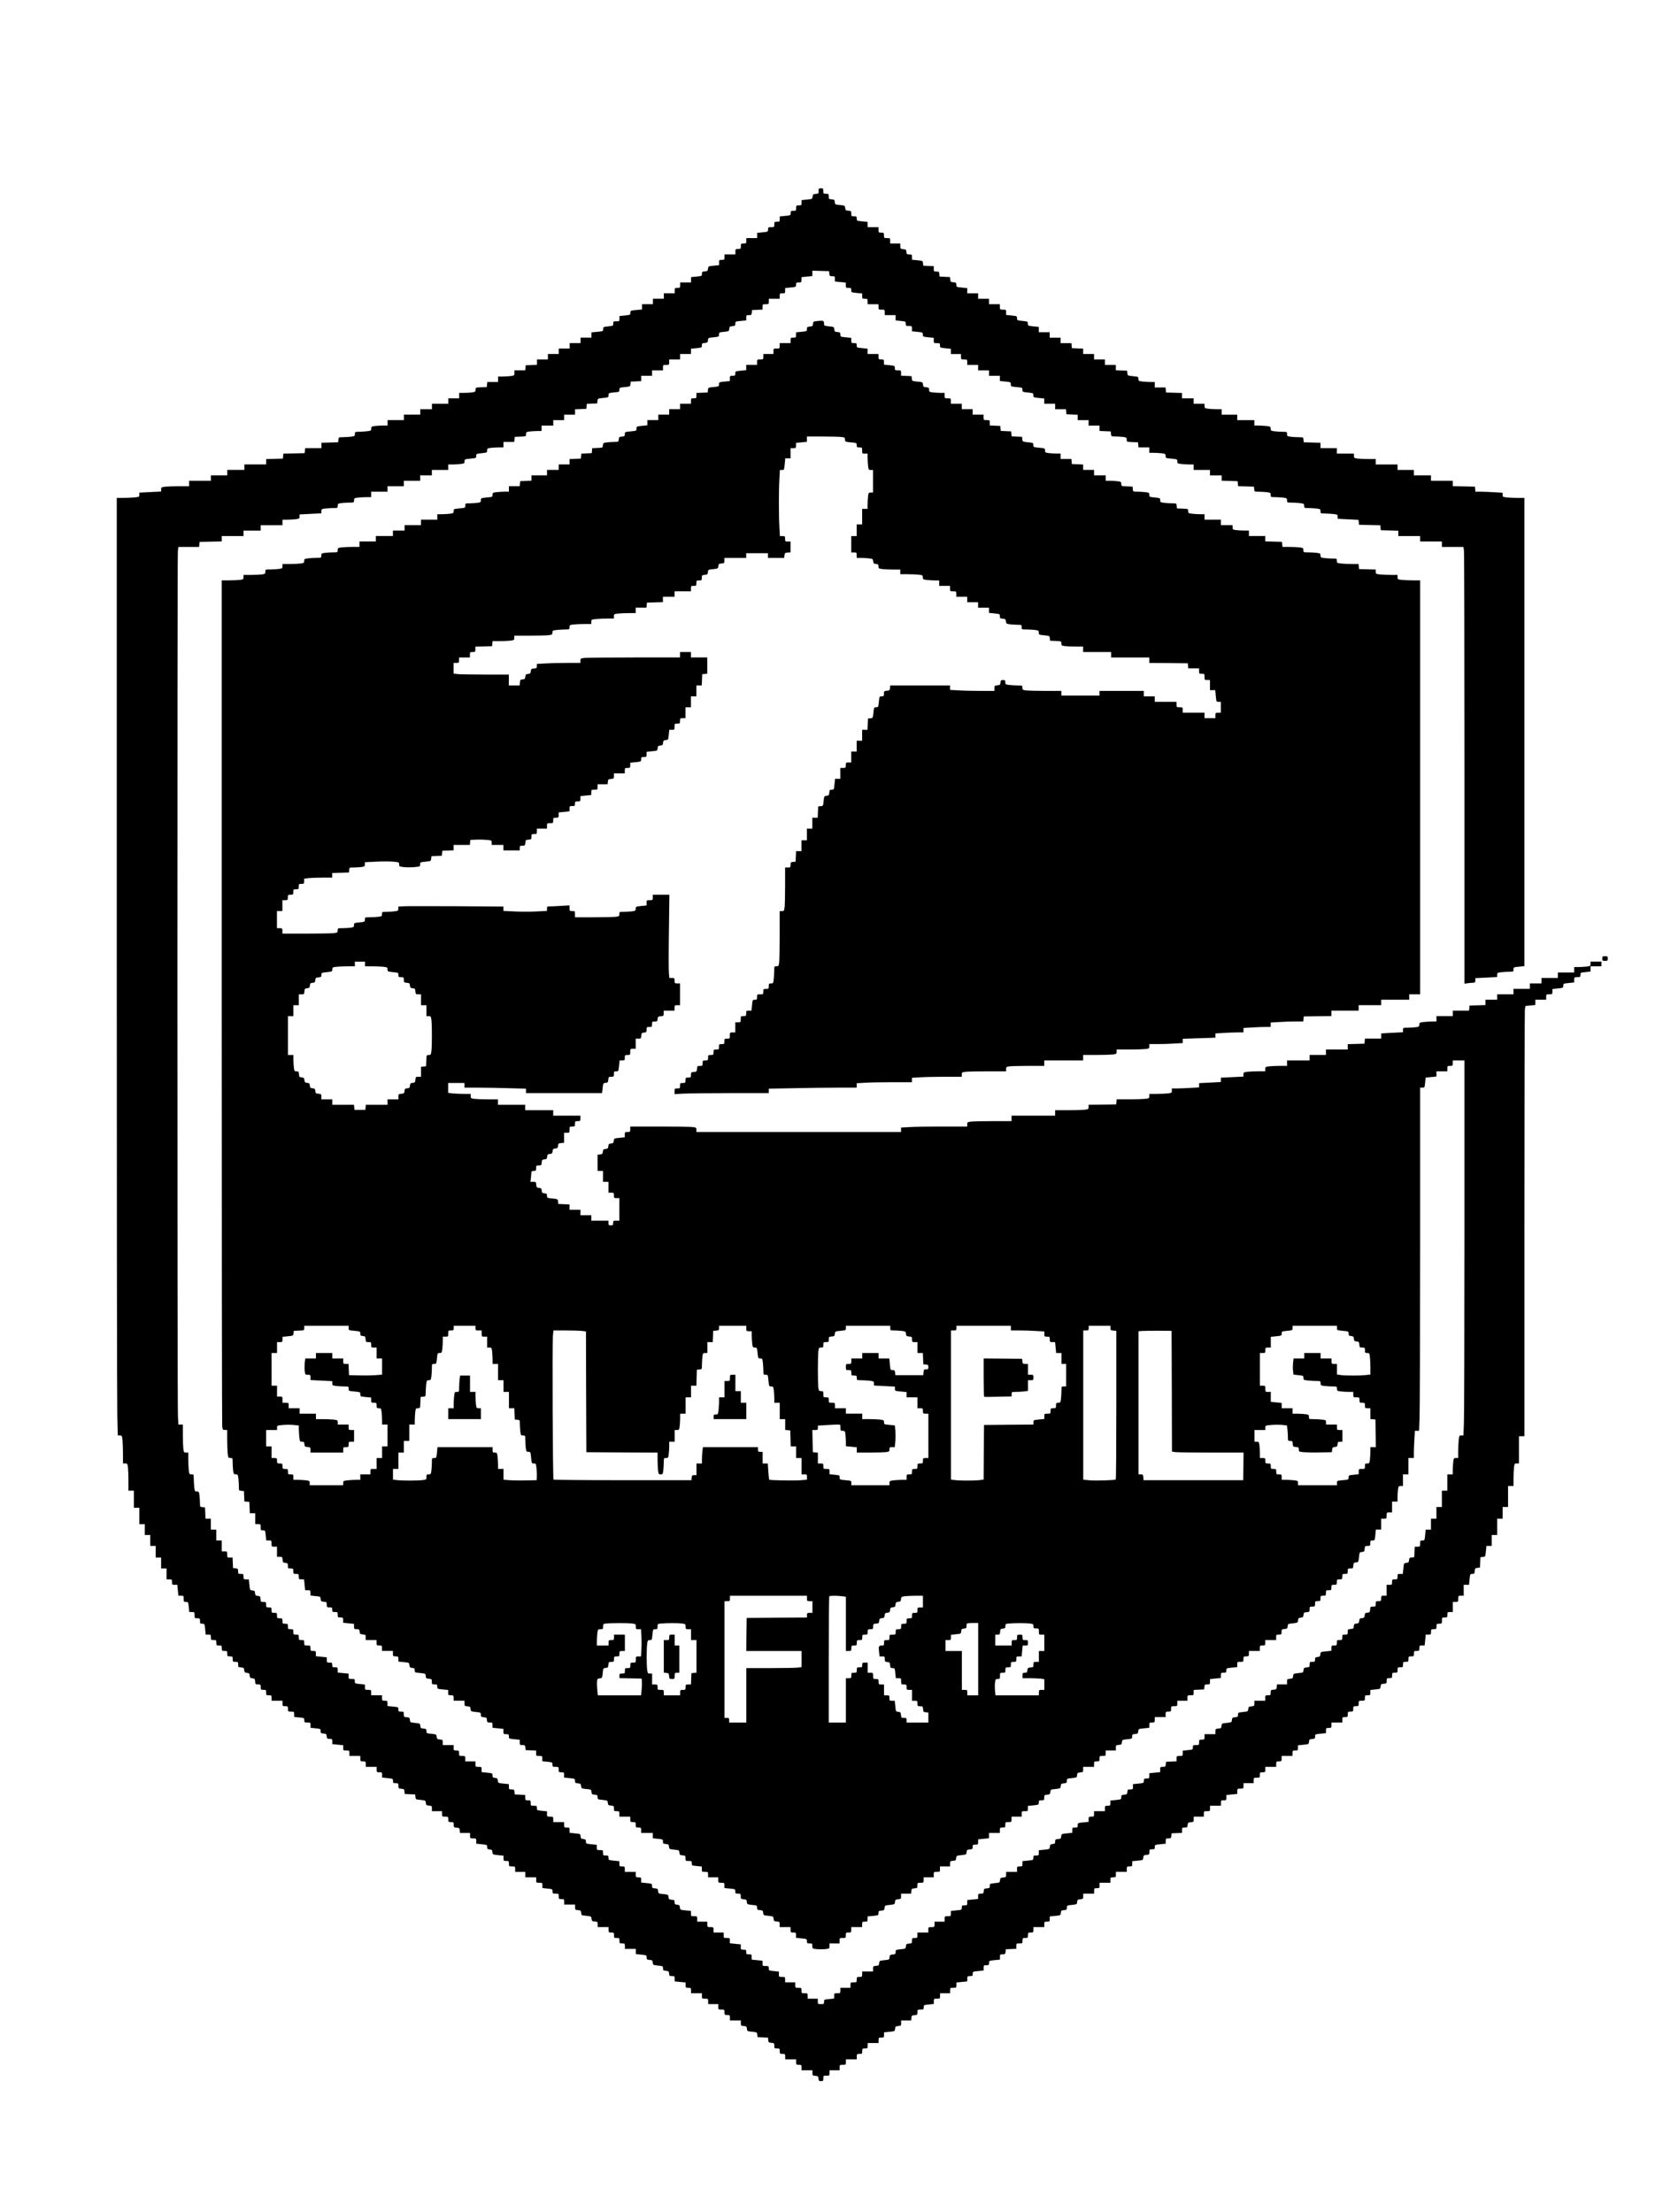 <?xml version="1.0" encoding="UTF-8" standalone="no"?> <svg xmlns="http://www.w3.org/2000/svg" width="2137pt" height="2843pt" viewBox="0 0 2137 2843" preserveAspectRatio="xMidYMid meet"> <g transform="translate(0,2843) scale(0.1,-0.1)" fill="#000000" stroke="none"> <path d="M10520 25976 c0 -33 -2 -35 -37 -38 -34 -3 -38 -6 -41 -35 -3 -31 -4 -31 -73 -38 l-69 -7 0 -34 c0 -32 -2 -34 -35 -34 -33 0 -35 -2 -35 -35 0 -33 -2 -35 -35 -35 -32 0 -35 -3 -35 -29 0 -29 -1 -29 -70 -36 l-70 -7 0 -34 c0 -32 -2 -34 -35 -34 -33 0 -35 -2 -35 -35 0 -34 -1 -35 -40 -35 -38 0 -40 -2 -40 -29 0 -29 -1 -30 -70 -37 l-70 -7 0 -33 0 -34 -70 0 -70 0 0 -35 c0 -33 -2 -35 -35 -35 -33 0 -35 -2 -35 -35 0 -33 -2 -35 -35 -35 -33 0 -35 -2 -35 -35 l0 -35 -70 0 -70 0 0 -35 c0 -33 -2 -35 -35 -35 -33 0 -35 -2 -35 -34 l0 -34 -69 -7 c-69 -7 -70 -7 -73 -38 -3 -29 -7 -32 -40 -35 -34 -3 -38 -6 -38 -32 0 -27 -1 -28 -70 -35 l-70 -7 0 -34 0 -34 -70 0 -70 0 0 -35 c0 -33 -2 -35 -35 -35 -33 0 -35 -2 -35 -35 l0 -35 -70 0 -70 0 0 -35 0 -35 -70 0 -70 0 0 -35 0 -35 -70 0 -70 0 0 -34 0 -34 -75 -7 c-74 -7 -75 -7 -75 -35 0 -27 -2 -28 -70 -35 l-70 -7 0 -34 c0 -33 -1 -34 -40 -34 -38 0 -40 -2 -40 -29 0 -29 -1 -30 -65 -36 -63 -7 -65 -8 -65 -35 0 -28 -1 -28 -75 -35 l-75 -7 0 -34 0 -34 -70 0 -70 0 0 -35 0 -35 -70 0 -70 0 0 -35 0 -35 -70 0 -70 0 0 -35 0 -35 -70 0 -70 0 0 -35 0 -35 -70 0 -70 0 0 -35 0 -34 -72 -3 -73 -3 -3 -32 -3 -33 -70 0 -69 0 0 -34 c0 -33 -1 -33 -52 -40 -29 -3 -77 -6 -105 -6 l-53 0 0 -35 0 -35 -69 0 -70 0 -3 -32 -3 -33 -72 -3 c-73 -3 -73 -3 -73 -31 0 -26 -4 -29 -46 -35 -26 -3 -73 -6 -105 -6 l-59 0 0 -35 0 -35 -70 0 -70 0 0 -35 0 -35 -105 0 -105 0 0 -35 0 -35 -75 0 -75 0 0 -35 0 -35 -105 0 -105 0 0 -35 0 -35 -105 0 -105 0 0 -35 0 -35 -59 0 c-32 0 -79 -3 -105 -6 -42 -6 -46 -9 -46 -34 0 -26 -3 -27 -61 -34 -34 -3 -82 -6 -105 -6 -42 0 -44 -2 -44 -29 0 -27 -2 -28 -61 -35 -34 -3 -81 -6 -105 -6 -41 0 -43 -1 -46 -32 l-3 -33 -107 -3 -108 -3 0 -34 0 -35 -104 0 -105 0 -3 -32 -3 -33 -137 -3 -137 -3 -3 -32 -3 -32 -107 -3 -108 -3 0 -34 0 -35 -140 0 -140 0 0 -35 0 -35 -110 0 -110 0 0 -35 0 -35 -105 0 -105 0 0 -35 0 -35 -140 0 -140 0 0 -35 0 -35 -127 0 c-71 0 -152 -3 -180 -6 -50 -6 -53 -9 -53 -34 l0 -28 -140 -7 -140 -7 0 -28 c0 -26 -3 -27 -61 -34 -34 -3 -100 -6 -145 -6 l-84 0 0 -5762 c0 -3170 3 -5881 7 -6025 l6 -263 27 0 c26 0 27 -3 34 -61 3 -34 6 -115 6 -180 l0 -119 29 0 c27 0 29 -3 35 -53 3 -28 6 -107 6 -174 l0 -123 35 0 35 0 0 -110 0 -110 35 0 35 0 0 -105 0 -105 35 0 35 0 0 -70 0 -70 35 0 35 0 0 -70 0 -70 35 0 35 0 0 -75 0 -75 35 0 35 0 0 -70 0 -70 35 0 35 0 0 -70 0 -70 35 0 c33 0 35 -2 35 -35 0 -33 2 -35 34 -35 l34 0 7 -70 7 -70 34 0 c33 0 34 -1 34 -40 0 -38 2 -40 29 -40 29 0 30 -1 36 -65 l7 -65 34 0 c33 0 34 -1 34 -40 0 -39 1 -40 35 -40 33 0 35 -2 35 -35 0 -32 2 -35 29 -35 29 0 30 -1 37 -70 l7 -70 33 0 c32 0 34 -2 34 -35 0 -33 2 -35 35 -35 33 0 35 -2 35 -35 0 -33 2 -35 35 -35 33 0 35 -2 35 -35 0 -33 2 -35 35 -35 33 0 35 -2 35 -35 0 -33 2 -35 35 -35 33 0 35 -2 35 -35 0 -33 2 -35 35 -35 33 0 35 -2 35 -34 0 -33 2 -35 37 -38 35 -3 38 -6 41 -35 3 -28 7 -32 35 -35 28 -3 32 -7 35 -35 3 -28 7 -32 35 -35 29 -3 32 -6 35 -40 3 -36 5 -38 38 -38 32 0 34 -2 34 -35 0 -33 2 -35 35 -35 33 0 35 -2 35 -35 0 -33 2 -35 35 -35 33 0 35 -2 35 -35 l0 -35 70 0 70 0 0 -35 c0 -33 2 -35 35 -35 33 0 35 -2 35 -35 0 -34 1 -35 40 -35 39 0 40 -1 40 -34 l0 -34 65 -7 c64 -6 65 -7 65 -36 0 -27 2 -29 40 -29 39 0 40 -1 40 -34 l0 -34 65 -7 c63 -6 65 -7 65 -35 0 -26 4 -29 37 -32 35 -3 38 -6 41 -35 3 -30 6 -33 38 -33 32 0 34 -2 34 -34 l0 -34 70 -7 70 -7 0 -34 c0 -33 1 -34 40 -34 39 0 40 -1 40 -35 l0 -35 70 0 70 0 0 -35 c0 -33 2 -35 35 -35 33 0 35 -2 35 -35 l0 -35 70 0 70 0 0 -35 c0 -33 2 -35 35 -35 33 0 35 -2 35 -34 l0 -34 70 -7 c69 -7 70 -7 70 -36 0 -26 3 -29 35 -29 33 0 35 -2 35 -34 0 -33 2 -35 38 -38 34 -3 37 -6 40 -35 l3 -32 67 -3 67 -3 3 -32 c3 -31 4 -32 67 -38 63 -7 64 -8 67 -39 3 -28 7 -31 41 -34 35 -3 37 -5 37 -38 l0 -34 65 0 65 0 0 -35 c0 -34 1 -35 40 -35 39 0 40 -1 40 -35 0 -33 2 -35 35 -35 33 0 35 -2 35 -34 0 -33 2 -35 38 -38 34 -3 37 -6 40 -35 l3 -33 65 0 64 0 0 -35 c0 -34 1 -35 40 -35 39 0 40 -1 40 -34 l0 -34 70 -7 c69 -7 70 -8 70 -35 0 -25 4 -29 33 -32 28 -3 32 -7 35 -35 3 -31 4 -31 73 -38 l69 -7 0 -34 c0 -32 2 -34 35 -34 33 0 35 -2 35 -35 0 -34 1 -35 40 -35 39 0 40 -1 40 -35 l0 -35 65 0 65 0 0 -35 0 -35 70 0 70 0 0 -35 c0 -34 1 -35 40 -35 39 0 40 -1 40 -34 l0 -34 65 -7 c64 -6 65 -7 65 -36 0 -27 2 -29 40 -29 39 0 40 -1 40 -35 0 -33 2 -35 35 -35 33 0 35 -2 35 -35 l0 -35 70 0 70 0 0 -34 c0 -33 2 -35 38 -38 34 -3 37 -6 40 -35 3 -31 4 -32 67 -38 63 -7 64 -8 67 -39 3 -28 7 -31 41 -34 35 -3 37 -5 37 -38 l0 -34 70 0 70 0 0 -35 c0 -33 2 -35 35 -35 33 0 35 -2 35 -35 0 -33 2 -35 35 -35 33 0 35 -2 35 -35 0 -33 2 -35 35 -35 33 0 35 -2 35 -35 l0 -35 70 0 70 0 0 -34 0 -33 70 -7 c69 -7 70 -8 70 -36 0 -26 4 -29 38 -32 33 -3 37 -6 40 -34 3 -31 4 -32 68 -39 62 -6 64 -7 64 -35 0 -26 4 -29 38 -32 34 -3 37 -6 40 -35 3 -30 6 -33 38 -33 32 0 34 -2 34 -34 l0 -34 70 -7 70 -7 0 -34 c0 -32 2 -34 35 -34 33 0 35 -2 35 -35 l0 -35 70 0 70 0 0 -35 c0 -34 1 -35 40 -35 39 0 40 -1 40 -35 l0 -35 65 0 65 0 0 -35 c0 -34 1 -35 40 -35 39 0 40 -1 40 -35 0 -33 2 -35 35 -35 33 0 35 -2 35 -35 l0 -35 70 0 70 0 0 -34 c0 -33 2 -35 38 -38 34 -3 37 -6 40 -35 3 -31 4 -32 67 -38 63 -7 64 -8 67 -39 l3 -31 67 -3 67 -3 3 -32 c3 -29 6 -32 41 -35 35 -3 37 -5 37 -38 0 -32 2 -34 35 -34 33 0 35 -2 35 -35 0 -33 2 -35 35 -35 33 0 35 -2 35 -35 l0 -35 70 0 70 0 0 -35 c0 -33 2 -35 35 -35 33 0 35 -2 35 -35 l0 -35 70 0 70 0 0 -34 c0 -33 2 -35 38 -38 34 -3 37 -6 40 -35 3 -29 7 -33 33 -33 27 0 29 3 29 35 0 34 1 35 40 35 39 0 40 1 40 35 l0 35 65 0 65 0 0 35 c0 34 1 35 40 35 39 0 40 1 40 35 l0 35 70 0 70 0 0 35 c0 33 2 35 35 35 33 0 35 2 35 35 0 33 2 35 35 35 33 0 35 2 35 35 l0 35 70 0 70 0 0 35 c0 33 2 35 35 35 33 0 35 2 35 34 l0 33 69 7 c70 7 70 7 73 39 3 29 6 32 41 35 35 3 37 5 37 38 l0 34 64 0 65 0 3 33 c3 29 6 32 41 35 35 3 37 5 37 38 0 33 1 34 40 34 38 0 40 2 40 29 0 29 1 30 65 36 l65 7 0 34 c0 33 1 34 40 34 39 0 40 1 40 35 l0 35 65 0 65 0 0 35 c0 34 1 35 40 35 39 0 40 1 40 34 l0 34 70 7 70 7 0 34 c0 32 2 34 35 34 32 0 35 3 35 29 0 29 1 29 70 36 l70 7 0 34 c0 32 2 34 35 34 32 0 35 3 35 29 0 29 1 29 70 36 l70 7 0 34 c0 32 2 34 34 34 32 0 35 3 38 33 l3 32 68 3 67 3 0 34 c0 34 1 35 40 35 39 0 40 1 40 35 0 33 2 35 35 35 33 0 35 2 35 35 0 33 2 35 35 35 33 0 35 2 35 35 l0 35 70 0 70 0 0 35 c0 33 2 35 35 35 33 0 35 2 35 34 l0 33 69 7 c70 7 70 7 73 39 3 29 6 32 41 35 33 3 37 6 37 32 0 28 2 29 64 35 64 7 65 8 68 39 3 28 7 31 41 34 35 3 37 5 37 38 l0 34 70 0 70 0 0 35 c0 33 2 35 35 35 33 0 35 2 35 35 l0 35 70 0 70 0 0 35 c0 33 2 35 35 35 33 0 35 2 35 35 l0 35 70 0 70 0 0 35 c0 33 2 35 35 35 33 0 35 2 35 34 l0 33 69 7 c70 7 70 7 73 39 3 29 6 32 41 35 35 3 37 5 37 38 0 32 2 34 35 34 32 0 35 3 35 29 0 29 1 29 70 36 l70 7 0 34 c0 32 2 34 34 34 32 0 35 3 38 32 l3 33 68 3 67 3 0 34 c0 33 2 35 34 35 32 0 35 3 38 33 3 29 6 32 41 35 35 3 37 5 37 38 l0 34 65 0 65 0 0 35 c0 34 1 35 40 35 39 0 40 1 40 35 l0 35 70 0 70 0 0 35 c0 33 2 35 35 35 33 0 35 2 35 34 l0 34 70 7 70 7 0 34 c0 33 1 34 40 34 39 0 40 1 40 35 l0 35 65 0 65 0 0 35 c0 34 1 35 40 35 39 0 40 1 40 35 0 33 2 35 35 35 33 0 35 2 35 35 l0 35 70 0 70 0 0 35 c0 33 2 35 35 35 33 0 35 2 35 35 l0 35 70 0 70 0 0 35 c0 33 2 35 35 35 33 0 35 2 35 34 l0 33 69 7 c70 7 70 7 73 39 3 29 6 32 41 35 33 3 37 6 37 32 0 28 1 29 70 36 l70 7 0 33 c0 32 2 34 35 34 33 0 35 2 35 35 l0 35 70 0 70 0 0 35 c0 33 2 35 35 35 33 0 35 2 35 35 0 33 2 35 35 35 33 0 35 2 35 35 0 33 2 35 35 35 33 0 35 2 35 35 0 34 1 35 40 35 39 0 40 1 40 35 0 33 2 35 35 35 33 0 35 2 35 34 l0 34 64 7 c64 6 65 7 68 38 3 29 6 32 41 35 35 3 37 5 37 38 0 32 2 34 35 34 33 0 35 2 35 35 0 33 2 35 35 35 33 0 35 2 35 35 0 33 2 35 35 35 33 0 35 2 35 35 0 33 2 35 35 35 33 0 35 2 35 35 0 33 2 35 35 35 33 0 35 2 35 35 0 33 2 35 35 35 33 0 35 2 35 35 0 33 2 35 34 35 l34 0 7 70 7 70 34 0 c32 0 34 2 34 35 0 33 2 35 35 35 33 0 35 2 35 35 0 33 2 35 35 35 34 0 35 1 35 40 0 39 1 40 35 40 33 0 35 2 35 35 0 33 2 35 35 35 l35 0 0 65 0 65 35 0 c34 0 35 1 35 40 0 39 1 40 35 40 l35 0 0 70 0 70 34 0 34 0 7 70 c7 69 8 70 35 70 26 0 29 4 32 38 3 34 6 37 35 40 l32 3 3 67 3 67 32 3 c31 3 31 4 38 73 l7 69 34 0 34 0 0 70 0 70 35 0 35 0 0 105 0 105 35 0 35 0 0 75 0 75 35 0 35 0 0 135 0 135 35 0 35 0 0 93 c0 50 3 116 6 144 6 50 8 53 35 53 l29 0 0 175 0 175 35 0 35 0 0 2719 c0 1495 3 2739 6 2764 l7 46 63 7 64 6 0 34 0 34 70 0 70 0 0 35 c0 34 1 35 40 35 39 0 40 1 40 34 l0 34 70 7 c68 7 70 8 70 35 0 27 2 28 70 35 l70 7 0 34 c0 33 1 34 40 34 38 0 40 2 40 29 0 29 1 30 65 36 l65 7 0 34 0 34 70 0 70 0 0 30 0 30 -70 0 -70 0 0 -29 c0 -27 -3 -29 -52 -35 -29 -3 -77 -6 -105 -6 l-53 0 0 -35 0 -35 -105 0 -105 0 0 -35 0 -35 -105 0 -105 0 0 -35 0 -35 -75 0 -75 0 0 -35 0 -35 -105 0 -105 0 0 -35 0 -35 -105 0 -105 0 0 -35 0 -35 -75 0 -75 0 0 -35 0 -34 -102 -3 -103 -3 -3 -32 -3 -33 -105 0 -104 0 0 -35 0 -35 -105 0 -105 0 0 -35 0 -35 -49 0 c-26 0 -76 -3 -110 -6 -58 -7 -61 -8 -61 -34 0 -25 -4 -28 -52 -34 -29 -3 -77 -6 -105 -6 -52 0 -53 -1 -53 -29 l0 -29 -140 -7 -140 -8 0 -33 0 -34 -104 0 -105 0 -3 -32 -3 -33 -107 -3 -108 -3 0 -34 0 -35 -140 0 -140 0 0 -35 0 -35 -105 0 -105 0 0 -35 0 -35 -145 0 -145 0 0 -35 0 -35 -87 0 c-49 0 -112 -3 -140 -6 -50 -6 -53 -8 -53 -35 l0 -29 -87 0 c-49 0 -112 -3 -140 -6 -50 -6 -53 -9 -53 -34 l0 -28 -145 -7 -145 -7 0 -28 0 -28 -140 -7 -140 -7 0 -28 0 -27 -107 -6 c-58 -4 -137 -7 -175 -7 l-68 0 0 -29 c0 -27 -3 -29 -52 -35 -29 -3 -95 -6 -145 -6 l-93 0 0 -29 c0 -27 -3 -29 -52 -35 -29 -3 -124 -6 -210 -6 l-157 0 -3 -32 -3 -33 -177 -3 -178 -2 0 -29 c0 -27 -3 -29 -52 -35 -29 -3 -126 -6 -215 -6 l-163 0 0 -35 0 -35 -280 0 -280 0 0 -35 0 -35 -232 0 c-128 0 -257 -3 -285 -6 -50 -6 -53 -8 -53 -35 l0 -29 -318 0 c-176 0 -367 -3 -425 -7 l-107 -6 0 -29 0 -28 -1315 0 -1315 0 0 29 c0 27 -3 29 -52 35 -29 3 -221 6 -425 6 l-373 0 0 -35 c0 -33 -2 -35 -35 -35 -33 0 -35 -2 -35 -34 l0 -34 -69 -7 c-69 -7 -70 -7 -73 -38 -3 -28 -7 -32 -35 -35 -28 -3 -32 -7 -35 -35 -3 -28 -7 -32 -35 -35 -28 -3 -32 -7 -35 -35 -3 -28 -7 -32 -35 -35 l-33 -3 0 -105 0 -104 35 0 35 0 0 -70 0 -70 35 0 35 0 0 -70 0 -70 35 0 c33 0 35 -2 35 -35 0 -33 2 -35 35 -35 l35 0 0 -145 0 -145 -40 0 c-38 0 -40 -2 -40 -30 0 -27 -3 -30 -30 -30 -27 0 -30 3 -30 30 l0 30 -110 0 -110 0 0 35 0 35 -70 0 -70 0 0 35 0 35 -70 0 -70 0 0 35 0 34 -72 3 -73 3 -3 32 c-3 31 -4 31 -73 38 -68 7 -69 8 -69 35 0 25 -4 29 -32 32 -29 3 -33 7 -36 35 -3 28 -7 32 -35 35 -29 3 -32 6 -35 41 -3 35 -5 37 -39 37 l-36 0 7 53 c3 28 6 60 6 70 0 12 8 17 30 17 28 0 30 3 30 35 0 33 2 35 34 35 33 0 35 2 38 38 3 34 6 37 35 40 28 3 32 7 35 35 3 28 7 32 35 35 28 3 32 7 35 35 3 28 7 32 35 35 28 3 32 7 35 35 3 29 6 32 41 35 l37 3 0 65 0 64 35 0 c34 0 35 1 35 40 0 39 1 40 35 40 33 0 35 2 35 35 0 33 2 35 35 35 33 0 35 2 35 35 l0 35 -175 0 -175 0 0 35 0 35 -180 0 -180 0 0 35 0 35 -175 0 -175 0 0 35 0 35 -129 0 c-70 0 -149 3 -175 6 -43 6 -46 9 -46 35 l0 29 -84 0 c-45 0 -111 3 -145 6 l-61 7 0 63 0 64 105 0 105 0 0 -30 0 -30 178 0 c97 0 275 -3 395 -7 l217 -6 0 -29 0 -28 489 0 489 0 7 64 c7 64 8 65 39 68 28 3 31 7 34 41 3 35 5 37 38 37 32 0 34 2 34 35 0 32 2 35 29 35 29 0 30 1 37 70 l7 70 33 0 c32 0 34 2 34 35 0 33 2 35 35 35 34 0 35 1 35 40 0 39 1 40 35 40 l35 0 0 65 0 65 34 0 c33 0 35 2 38 38 3 34 6 37 36 40 29 3 32 6 32 38 0 32 2 34 35 34 33 0 35 2 35 35 0 33 2 35 34 35 32 0 35 3 38 33 3 29 6 32 41 35 35 3 37 5 37 38 l0 34 70 0 70 0 0 35 c0 33 2 35 35 35 l35 0 0 140 0 140 -35 0 c-33 0 -35 2 -35 35 0 33 -2 35 -34 35 l-33 0 -6 61 c-4 33 -4 274 0 535 l6 474 -106 0 -107 0 0 -35 c0 -34 -1 -35 -40 -35 -39 0 -40 -1 -40 -34 l0 -34 -70 -7 c-68 -7 -70 -8 -70 -35 0 -25 -3 -28 -52 -34 -29 -3 -77 -6 -105 -6 -52 0 -53 -1 -53 -29 0 -27 -3 -29 -52 -35 -29 -3 -158 -6 -285 -6 l-233 0 0 40 c0 39 -1 40 -35 40 -34 0 -35 1 -35 37 l0 36 -107 -6 c-58 -4 -123 -7 -145 -7 -35 0 -38 -2 -38 -29 l0 -29 -135 -7 c-74 -4 -200 -4 -280 0 l-145 7 0 28 0 28 -592 4 c-326 1 -630 2 -675 0 l-83 -4 0 -27 c0 -26 -3 -29 -53 -35 -28 -3 -76 -6 -104 -6 -52 0 -53 -1 -53 -29 0 -27 -3 -29 -52 -35 -29 -3 -79 -6 -110 -6 -57 0 -58 0 -58 -29 0 -29 -1 -30 -70 -37 -68 -6 -70 -7 -70 -34 0 -25 -4 -28 -46 -34 -26 -3 -73 -6 -105 -6 -58 0 -59 0 -59 -29 0 -27 -3 -29 -52 -35 -29 -3 -189 -6 -355 -6 l-303 0 0 35 c0 33 -2 35 -35 35 l-35 0 0 110 0 110 35 0 35 0 0 70 0 70 35 0 c33 0 35 2 35 35 0 33 2 35 35 35 33 0 35 2 35 35 0 33 2 35 35 35 33 0 35 2 35 35 0 33 2 35 35 35 33 0 35 2 35 34 l0 33 61 7 c34 3 115 6 180 6 l119 0 0 30 0 29 108 3 107 3 3 33 c3 32 4 32 56 32 29 0 74 3 100 6 42 6 46 9 46 34 l0 28 144 7 c79 4 178 4 220 0 75 -7 76 -8 76 -35 0 -27 3 -28 61 -35 33 -4 94 -4 135 0 73 7 74 7 74 35 0 27 2 28 69 35 69 7 70 7 73 38 l3 32 67 3 67 3 3 32 3 32 73 3 72 3 0 34 0 35 104 0 105 0 3 33 3 32 75 3 c41 2 103 0 138 -3 60 -6 62 -7 62 -36 l0 -29 75 0 75 0 0 -35 0 -35 105 0 105 0 0 30 c0 28 3 30 34 30 33 0 35 2 38 38 3 35 5 37 41 40 35 3 37 5 37 38 0 32 2 34 35 34 33 0 35 2 35 35 l0 35 65 0 65 0 0 35 c0 34 1 35 40 35 39 0 40 1 40 35 0 33 2 35 35 35 33 0 35 2 35 34 l0 34 70 7 70 7 0 34 c0 32 2 34 35 34 32 0 35 2 35 30 0 28 3 30 35 30 33 0 35 2 35 34 l0 34 70 7 70 7 0 34 c0 33 1 34 40 34 39 0 40 1 40 35 l0 35 64 0 65 0 3 33 c3 29 6 32 41 35 35 3 37 5 37 38 l0 34 70 0 70 0 0 35 c0 33 2 35 35 35 33 0 35 2 35 34 l0 33 70 7 c69 7 70 8 70 37 0 27 3 29 35 29 33 0 35 2 35 34 l0 33 69 7 c70 7 70 7 73 39 3 28 7 32 35 35 28 3 32 7 35 35 3 28 7 32 35 35 31 3 32 4 38 68 l7 64 34 0 c33 0 34 1 34 40 0 39 1 40 35 40 33 0 35 2 35 35 0 33 2 35 35 35 l35 0 0 70 0 70 35 0 35 0 0 70 0 70 35 0 35 0 0 70 0 70 35 0 34 0 3 73 3 72 33 3 32 3 0 105 0 104 -105 0 -105 0 0 35 0 35 -70 0 -70 0 0 -35 0 -35 -587 0 c-324 0 -612 -3 -640 -6 -50 -6 -53 -8 -53 -35 l0 -29 -173 0 c-96 0 -222 -3 -280 -7 l-107 -6 0 -28 c0 -25 -4 -28 -37 -31 -35 -3 -38 -6 -41 -35 -3 -28 -7 -32 -35 -35 -28 -3 -32 -7 -35 -35 -3 -28 -7 -32 -35 -35 -29 -3 -32 -6 -35 -40 l-3 -38 -70 0 -69 0 0 70 0 70 -302 0 c-167 0 -327 3 -355 6 l-53 7 0 68 0 69 35 0 c33 0 35 2 35 35 l0 35 70 0 70 0 0 35 c0 33 2 35 35 35 33 0 35 2 35 35 l0 34 108 3 107 3 3 33 3 32 87 0 c48 0 111 3 140 6 49 6 52 8 52 35 l0 29 193 0 c105 0 216 3 245 6 48 6 52 9 52 34 0 26 3 27 61 34 34 3 84 6 110 6 47 0 49 1 49 29 0 27 3 29 53 35 28 3 91 6 140 6 l87 0 0 29 c0 27 2 28 61 35 34 3 100 6 145 6 l84 0 0 29 c0 27 3 29 53 35 28 3 91 6 140 6 l87 0 0 35 0 35 69 0 70 0 3 33 3 32 103 3 102 3 0 34 0 35 75 0 75 0 0 35 0 35 105 0 105 0 0 35 c0 33 2 35 35 35 33 0 35 2 35 35 0 33 2 35 35 35 33 0 35 2 35 34 0 33 2 35 38 38 34 3 37 6 40 35 3 31 4 32 67 38 63 7 64 8 67 39 3 28 7 31 41 34 35 3 37 5 37 38 l0 34 140 0 140 0 0 30 0 30 140 0 140 0 0 -30 0 -30 104 0 105 0 3 33 c3 29 6 32 41 35 l37 3 0 70 0 69 -35 0 c-33 0 -35 2 -35 35 0 33 -2 35 -33 35 l-34 0 -6 113 c-9 144 -9 480 0 625 l6 112 28 0 c27 0 27 1 34 75 l7 75 34 0 34 0 0 65 0 65 35 0 c33 0 35 2 35 34 l0 34 70 7 70 7 0 34 0 34 199 0 c109 0 219 -3 245 -6 42 -6 46 -9 46 -34 0 -27 2 -28 75 -35 75 -7 75 -7 75 -36 0 -26 3 -29 35 -29 34 0 35 -1 35 -40 0 -39 1 -40 35 -40 l35 0 0 -52 c0 -29 3 -77 6 -105 6 -50 8 -53 35 -53 l29 0 0 -145 0 -145 -29 0 c-26 0 -29 -3 -35 -46 -3 -26 -6 -73 -6 -105 l0 -59 -35 0 -35 0 0 -100 0 -100 -35 0 -35 0 0 -75 0 -75 -35 0 -35 0 0 -105 0 -105 35 0 c33 0 35 -2 35 -35 l0 -35 53 0 c28 0 75 -3 104 -6 49 -6 52 -8 55 -38 3 -27 7 -31 36 -34 28 -3 32 -7 32 -31 0 -27 3 -29 53 -35 28 -3 91 -6 140 -6 l87 0 0 -30 0 -30 93 0 c50 0 116 -3 145 -6 48 -6 52 -9 52 -34 0 -25 4 -28 53 -34 28 -3 76 -6 105 -6 l52 0 0 -35 0 -35 70 0 70 0 0 -35 c0 -34 1 -35 40 -35 39 0 40 -1 40 -35 l0 -35 70 0 70 0 0 -35 0 -35 70 0 70 0 0 -35 0 -35 70 0 70 0 0 -34 0 -33 70 -7 c69 -7 70 -8 70 -36 0 -26 4 -29 38 -32 33 -3 37 -6 40 -34 3 -30 6 -32 55 -38 29 -3 73 -6 100 -6 46 0 47 -1 47 -30 0 -30 0 -30 58 -30 31 0 81 -3 110 -6 49 -6 52 -9 52 -34 0 -27 2 -28 69 -35 69 -7 70 -7 73 -38 l3 -32 73 -3 c72 -3 72 -3 72 -31 0 -26 4 -29 46 -35 26 -3 89 -6 140 -6 l94 0 0 -35 0 -35 180 0 180 0 0 -35 0 -35 245 0 245 0 0 -35 0 -35 248 -2 247 -3 3 -32 3 -33 70 0 69 0 0 -35 c0 -33 2 -35 35 -35 34 0 35 -1 35 -40 0 -39 1 -40 35 -40 l35 0 0 -65 0 -65 34 0 34 0 7 -75 c7 -75 7 -75 36 -75 l29 0 0 -70 0 -70 -35 0 c-33 0 -35 -2 -35 -35 l0 -35 -70 0 -70 0 0 35 0 35 -140 0 -140 0 0 35 c0 34 -1 35 -40 35 -39 0 -40 1 -40 35 l0 35 -140 0 -140 0 0 35 0 35 -70 0 -70 0 0 35 0 35 -285 0 -285 0 0 -30 0 -30 -245 0 -245 0 0 30 0 30 -197 0 c-109 0 -222 3 -250 6 -50 6 -53 8 -53 35 0 29 -1 29 -57 29 -32 0 -82 3 -110 6 -50 6 -53 8 -53 35 0 25 -4 29 -29 29 -26 0 -30 -4 -33 -32 -3 -30 -6 -33 -40 -36 -36 -3 -38 -5 -38 -38 l0 -34 -178 0 c-99 0 -227 3 -285 7 l-107 6 0 29 0 28 -384 0 -385 0 -3 -32 c-3 -30 -6 -33 -40 -36 -36 -3 -38 -5 -38 -38 0 -31 -3 -34 -29 -34 -29 0 -29 -1 -36 -70 -7 -68 -8 -70 -35 -70 -27 0 -28 -2 -35 -69 -7 -69 -7 -70 -38 -73 l-32 -3 -3 -72 -3 -73 -34 0 -35 0 0 -70 0 -70 -35 0 -35 0 0 -70 0 -70 -35 0 -35 0 0 -70 0 -70 -35 0 c-33 0 -35 -2 -35 -35 0 -33 -2 -35 -35 -35 l-35 0 0 -70 0 -70 -34 0 -34 0 -7 -70 c-7 -69 -8 -70 -35 -70 -26 0 -29 -4 -32 -37 -3 -34 -6 -38 -34 -41 -31 -3 -32 -4 -39 -67 -6 -63 -7 -64 -38 -67 l-32 -3 -3 -72 -3 -73 -34 0 -35 0 0 -70 0 -70 -35 0 -35 0 0 -75 0 -75 -35 0 -35 0 0 -70 0 -70 -35 0 -34 0 -3 -67 -3 -68 -32 -3 c-30 -3 -33 -6 -33 -38 0 -32 -2 -34 -35 -34 l-35 0 0 -227 c0 -126 -3 -252 -6 -280 -6 -50 -8 -53 -35 -53 l-29 0 0 -302 c0 -167 -3 -327 -6 -355 -6 -50 -8 -53 -35 -53 -29 0 -29 -1 -29 -57 0 -32 -3 -82 -6 -110 -6 -50 -8 -53 -35 -53 -26 0 -29 -3 -29 -35 0 -33 -2 -35 -35 -35 -33 0 -35 -2 -35 -35 0 -34 -1 -35 -40 -35 -39 0 -40 -1 -40 -35 0 -32 -3 -35 -29 -35 -29 0 -29 -1 -36 -70 l-7 -70 -34 0 c-32 0 -34 -2 -34 -35 0 -33 -2 -35 -35 -35 -34 0 -35 -1 -35 -40 0 -39 -1 -40 -35 -40 l-35 0 0 -65 0 -65 -35 0 c-34 0 -35 -1 -35 -40 0 -39 -1 -40 -35 -40 -33 0 -35 -2 -35 -35 0 -33 -2 -35 -35 -35 -33 0 -35 -2 -35 -35 0 -33 -2 -35 -35 -35 -33 0 -35 -2 -35 -35 0 -33 -2 -35 -35 -35 -33 0 -35 -2 -35 -35 0 -33 -2 -35 -35 -35 -33 0 -35 -2 -35 -35 0 -33 -2 -35 -34 -35 -33 0 -35 -2 -38 -37 -3 -36 -5 -38 -40 -41 -36 -3 -38 -5 -38 -38 0 -32 -2 -34 -35 -34 -33 0 -35 -2 -35 -35 0 -33 -2 -35 -35 -35 -33 0 -35 -2 -35 -35 0 -33 -2 -35 -35 -35 -34 0 -35 -1 -35 -37 l0 -36 107 6 c58 4 330 7 605 7 l498 0 0 28 0 29 317 6 c174 4 428 7 565 7 l248 0 0 28 0 29 107 6 c58 4 218 7 355 7 l248 0 0 28 0 29 107 6 c58 4 202 7 320 7 l213 0 0 29 c0 27 3 29 53 35 28 3 157 6 285 6 l232 0 0 29 c0 26 3 29 46 35 26 3 136 6 245 6 l199 0 0 35 0 35 250 0 250 0 0 35 0 35 163 0 c89 0 186 3 215 6 49 6 52 8 52 35 l0 29 158 0 c86 0 181 3 210 6 49 6 52 8 52 35 l0 29 108 0 c60 0 157 3 215 7 l107 6 0 27 0 28 210 7 210 7 0 28 0 27 107 6 c58 4 139 7 180 7 l73 0 0 28 0 29 107 6 c58 4 137 7 175 7 l68 0 0 28 0 29 107 6 c58 4 152 7 209 7 l103 0 3 33 3 32 178 3 177 2 0 35 0 35 175 0 175 0 0 35 0 35 145 0 145 0 0 35 0 35 180 0 180 0 0 35 0 35 70 0 70 0 0 2660 0 2660 -92 0 c-51 0 -117 3 -145 6 -50 6 -53 8 -53 35 l0 29 -87 0 c-49 0 -112 3 -140 6 -50 6 -53 8 -53 35 l0 28 -107 3 -108 3 -3 33 -3 32 -78 0 c-43 0 -106 3 -140 6 -59 7 -61 8 -61 35 0 28 -1 29 -52 29 -29 0 -77 3 -105 6 -49 6 -53 9 -53 34 0 25 -4 28 -52 34 -29 3 -79 6 -110 6 -57 0 -58 0 -58 29 0 27 -3 29 -52 35 -29 3 -90 6 -135 6 l-82 0 -3 33 -3 32 -107 3 -108 3 0 34 0 35 -105 0 -105 0 0 35 0 35 -59 0 c-32 0 -79 3 -105 6 -43 6 -46 9 -46 35 l0 29 -75 0 -75 0 0 35 0 35 -105 0 -105 0 0 35 0 35 -52 0 c-29 0 -77 3 -105 6 -50 6 -53 8 -53 35 0 28 0 28 -72 31 l-73 3 -3 33 c-3 32 -4 32 -55 32 -29 0 -76 3 -104 6 -50 6 -53 9 -53 34 0 27 -2 28 -70 35 -68 7 -70 8 -70 35 0 25 -3 28 -52 34 -29 3 -76 6 -105 6 -51 0 -52 0 -55 33 l-3 32 -72 3 c-73 3 -73 3 -73 31 0 26 -4 29 -46 35 -26 3 -71 6 -100 6 l-54 0 0 35 0 35 -75 0 -75 0 0 35 0 35 -70 0 -70 0 0 35 0 34 -72 3 -73 3 -3 33 -3 32 -70 0 -69 0 0 35 0 35 -54 0 c-29 0 -74 3 -100 6 -42 6 -46 9 -46 34 0 27 -2 28 -75 35 -74 7 -75 7 -75 35 0 27 -2 28 -69 35 -69 7 -70 7 -73 38 l-3 32 -67 3 -67 3 -3 32 -3 32 -67 3 -67 3 -3 32 -3 32 -67 3 -68 3 0 34 c0 34 -1 35 -40 35 -39 0 -40 1 -40 35 l0 35 -70 0 -70 0 0 35 0 35 -70 0 -70 0 0 35 0 35 -70 0 -70 0 0 35 c0 34 -1 35 -40 35 -39 0 -40 1 -40 35 l0 35 -54 0 c-29 0 -74 3 -100 6 -42 6 -46 9 -46 35 0 25 -4 28 -37 31 -34 3 -38 6 -41 35 -3 31 -4 31 -72 38 -68 7 -69 7 -72 38 l-3 32 -67 3 -68 3 0 34 c0 34 -1 35 -40 35 -38 0 -40 2 -40 29 0 29 -1 30 -70 37 l-70 7 0 33 c0 32 -2 34 -35 34 -33 0 -35 2 -35 35 l0 35 -70 0 -70 0 0 34 0 34 -70 7 c-69 7 -70 7 -70 36 0 26 -3 29 -35 29 -33 0 -35 2 -35 34 l0 33 -70 7 c-69 7 -70 8 -70 36 0 26 -4 29 -37 32 -35 3 -38 6 -41 35 -3 31 -4 32 -68 38 -62 7 -64 8 -64 36 0 37 -9 41 -79 33 -58 -6 -60 -7 -63 -38 -3 -28 -7 -31 -40 -34 -34 -3 -38 -6 -38 -32 0 -27 -1 -28 -70 -35 l-70 -7 0 -34 c0 -32 -2 -34 -35 -34 -33 0 -35 -2 -35 -35 l0 -35 -70 0 -70 0 0 -35 c0 -34 -1 -35 -40 -35 -39 0 -40 -1 -40 -35 l0 -35 -65 0 -65 0 0 -35 c0 -34 -1 -35 -40 -35 -39 0 -40 -1 -40 -35 l0 -35 -70 0 -70 0 0 -34 0 -34 -70 -7 c-69 -7 -70 -7 -70 -36 0 -26 -3 -29 -35 -29 -33 0 -35 -2 -35 -34 l0 -34 -70 -7 c-68 -7 -70 -8 -70 -35 0 -27 -2 -28 -69 -35 -69 -7 -70 -7 -73 -38 l-3 -32 -72 -3 -73 -3 0 -34 c0 -33 -2 -35 -35 -35 -33 0 -35 -2 -35 -35 l0 -35 -70 0 -70 0 0 -35 0 -35 -70 0 -70 0 0 -35 0 -35 -70 0 -70 0 0 -35 0 -35 -70 0 -70 0 0 -34 0 -33 -70 -7 c-69 -7 -70 -8 -70 -35 0 -28 -1 -29 -75 -36 -74 -7 -75 -7 -75 -35 0 -26 -4 -29 -37 -32 -35 -3 -38 -6 -41 -35 -3 -32 -5 -33 -50 -33 -26 0 -70 -3 -99 -6 -49 -6 -52 -8 -55 -38 -3 -31 -3 -31 -70 -34 l-67 -3 -3 -32 -3 -32 -67 -3 -67 -3 -3 -32 -3 -32 -72 -3 -73 -3 0 -34 0 -35 -70 0 -70 0 0 -35 0 -35 -75 0 -75 0 0 -35 0 -35 -100 0 -100 0 0 -35 0 -34 -72 -3 -73 -3 -3 -32 -3 -33 -70 0 -69 0 0 -35 0 -35 -52 0 c-29 0 -77 -3 -105 -6 -50 -6 -53 -9 -53 -35 0 -27 -1 -27 -75 -34 -73 -7 -75 -8 -75 -35 0 -25 -4 -28 -46 -34 -26 -3 -71 -6 -100 -6 -53 0 -54 -1 -54 -29 0 -29 0 -29 -75 -36 -73 -7 -75 -8 -75 -35 0 -25 -3 -28 -52 -34 -29 -3 -77 -6 -105 -6 l-53 0 0 -35 0 -35 -105 0 -105 0 0 -35 0 -35 -105 0 -105 0 0 -35 0 -35 -75 0 -75 0 0 -35 0 -35 -110 0 -110 0 0 -35 0 -35 -105 0 -105 0 0 -35 0 -35 -87 0 c-49 0 -112 -3 -141 -6 -49 -6 -52 -8 -52 -35 0 -28 -1 -29 -52 -29 -29 0 -77 -3 -105 -6 -50 -6 -53 -8 -53 -35 0 -28 -2 -29 -49 -29 -26 0 -76 -3 -110 -6 -58 -7 -61 -8 -61 -34 0 -25 -4 -28 -52 -34 -29 -3 -92 -6 -140 -6 l-88 0 0 -29 c0 -27 -3 -29 -53 -35 -28 -3 -78 -6 -109 -6 -57 0 -58 0 -58 -29 0 -26 -3 -29 -46 -35 -26 -3 -89 -6 -140 -6 l-94 0 0 -29 c0 -26 -3 -29 -46 -35 -26 -3 -89 -6 -140 -6 l-94 0 0 -5414 c0 -2977 3 -5434 6 -5460 6 -43 9 -46 35 -46 l29 0 0 -119 c0 -65 3 -146 6 -180 7 -59 8 -61 35 -61 28 0 29 -1 29 -52 0 -29 3 -77 6 -105 6 -49 9 -53 34 -53 25 0 28 -4 34 -52 3 -29 6 -76 6 -105 0 -51 0 -52 33 -55 l32 -3 3 -67 3 -67 32 -3 32 -3 3 -73 3 -72 34 0 35 0 0 -70 0 -70 35 0 c34 0 35 -1 35 -40 0 -38 2 -40 29 -40 29 0 30 -1 36 -65 l7 -65 34 0 c33 0 34 -1 34 -40 0 -39 1 -40 35 -40 l35 0 0 -65 0 -65 34 0 c33 0 35 -2 38 -38 3 -34 6 -37 36 -40 29 -3 32 -6 32 -38 0 -32 2 -34 35 -34 33 0 35 -2 35 -35 0 -33 2 -35 35 -35 33 0 35 -2 35 -35 0 -33 2 -35 34 -35 l34 0 7 -70 7 -70 34 0 c32 0 34 -2 34 -34 l0 -34 64 -7 c64 -6 65 -7 68 -38 3 -29 6 -32 41 -35 35 -3 37 -5 37 -38 0 -32 2 -34 35 -34 32 0 35 -2 35 -30 0 -28 3 -30 35 -30 33 0 35 -2 35 -35 0 -33 2 -35 35 -35 33 0 35 -2 35 -34 l0 -34 70 -7 70 -7 0 -34 c0 -32 2 -34 34 -34 32 0 35 -3 38 -32 3 -30 6 -33 41 -36 35 -3 37 -5 37 -38 l0 -34 70 0 70 0 0 -35 c0 -33 2 -35 35 -35 33 0 35 -2 35 -35 l0 -35 70 0 70 0 0 -35 c0 -33 2 -35 35 -35 33 0 35 -2 35 -34 l0 -33 69 -7 c70 -7 70 -7 73 -39 3 -28 7 -32 36 -35 28 -3 32 -7 32 -31 0 -28 2 -29 69 -35 70 -7 70 -7 73 -39 3 -29 6 -32 41 -35 35 -3 37 -5 37 -38 0 -32 2 -34 35 -34 32 0 35 -3 35 -29 0 -29 1 -29 70 -36 l70 -7 0 -34 c0 -32 2 -34 35 -34 33 0 35 -2 35 -35 l0 -35 70 0 70 0 0 -34 c0 -33 2 -35 38 -38 33 -3 37 -6 40 -34 3 -31 4 -32 68 -39 62 -6 64 -7 64 -35 0 -26 4 -29 38 -32 34 -3 37 -6 40 -35 3 -30 6 -33 38 -33 32 0 34 -2 34 -34 l0 -34 70 -7 70 -7 0 -34 c0 -32 2 -34 35 -34 32 0 35 -3 35 -29 0 -29 1 -29 70 -36 l70 -7 0 -34 c0 -32 2 -34 34 -34 32 0 35 -3 38 -32 l3 -33 68 -3 67 -3 0 -34 c0 -34 1 -35 40 -35 39 0 40 -1 40 -34 l0 -34 65 -7 c64 -6 65 -7 65 -36 0 -27 2 -29 40 -29 39 0 40 -1 40 -35 0 -33 2 -35 35 -35 33 0 35 -2 35 -34 l0 -34 70 -7 c69 -7 70 -8 70 -35 0 -26 4 -29 38 -32 33 -3 37 -6 40 -34 3 -31 4 -32 67 -39 63 -6 64 -7 67 -38 3 -29 6 -32 41 -35 33 -3 37 -6 37 -32 0 -28 2 -29 64 -35 64 -7 65 -8 68 -39 3 -28 7 -31 41 -34 35 -3 37 -5 37 -38 0 -32 2 -34 35 -34 33 0 35 -2 35 -35 l0 -35 70 0 70 0 0 -35 c0 -33 2 -35 35 -35 33 0 35 -2 35 -35 0 -33 2 -35 35 -35 33 0 35 -2 35 -35 l0 -35 75 0 75 0 0 -34 0 -34 65 -7 c63 -6 65 -7 65 -35 0 -26 4 -29 38 -32 33 -3 37 -6 40 -34 3 -31 4 -32 67 -39 63 -6 64 -7 67 -38 3 -29 6 -32 41 -35 35 -3 37 -5 37 -38 0 -33 1 -34 40 -34 38 0 40 -2 40 -29 0 -29 1 -30 65 -36 l65 -7 0 -34 c0 -33 1 -34 40 -34 39 0 40 -1 40 -35 l0 -35 65 0 65 0 0 -35 c0 -34 1 -35 40 -35 39 0 40 -1 40 -34 l0 -34 70 -7 c69 -7 70 -7 70 -36 0 -26 3 -29 35 -29 33 0 35 -2 35 -34 0 -33 2 -35 38 -38 33 -3 37 -6 40 -34 3 -31 4 -32 68 -39 62 -6 64 -7 64 -35 0 -26 4 -29 38 -32 34 -3 37 -6 40 -35 3 -31 4 -32 67 -38 63 -7 64 -8 67 -39 3 -28 7 -31 41 -34 35 -3 37 -5 37 -38 l0 -34 70 0 70 0 0 -35 c0 -33 2 -35 35 -35 33 0 35 -2 35 -34 l0 -34 70 -7 c69 -7 70 -7 70 -36 0 -26 3 -29 35 -29 33 0 35 -2 35 -34 0 -33 0 -33 55 -39 30 -3 80 -3 110 0 55 6 55 6 55 39 l0 34 65 0 65 0 0 35 c0 34 1 35 40 35 39 0 40 1 40 35 0 33 2 35 35 35 33 0 35 2 35 35 l0 35 70 0 70 0 0 35 c0 33 2 35 35 35 33 0 35 2 35 34 l0 33 70 7 c69 7 70 8 70 36 0 26 4 29 38 32 34 3 37 6 40 35 3 31 4 32 67 38 63 7 64 8 67 39 3 28 7 31 41 34 35 3 37 5 37 38 l0 34 64 0 65 0 3 33 c3 29 6 32 41 35 35 3 37 5 37 38 0 33 1 34 40 34 39 0 40 1 40 35 l0 35 65 0 65 0 0 35 c0 34 1 35 40 35 39 0 40 1 40 35 l0 35 65 0 65 0 0 34 c0 33 2 35 38 38 33 3 37 6 40 34 3 31 4 32 67 39 63 6 64 7 67 38 3 29 6 32 41 35 34 3 37 6 37 33 0 27 3 29 35 29 33 0 35 2 35 34 l0 34 70 7 70 7 0 34 0 34 70 0 70 0 0 35 c0 33 2 35 35 35 33 0 35 2 35 35 0 34 1 35 40 35 39 0 40 1 40 35 l0 35 65 0 65 0 0 35 c0 34 1 35 40 35 39 0 40 1 40 34 l0 34 70 7 c69 7 70 7 70 36 0 26 3 29 35 29 33 0 35 2 35 34 0 33 2 35 38 38 34 3 37 6 40 35 3 31 4 32 67 38 63 7 64 8 67 39 3 28 7 31 41 34 33 3 37 6 37 32 0 28 2 29 64 35 64 7 65 8 68 39 3 28 7 31 41 34 35 3 37 5 37 38 l0 34 70 0 70 0 0 35 c0 33 2 35 35 35 33 0 35 2 35 35 0 34 1 35 40 35 39 0 40 1 40 35 l0 35 65 0 65 0 0 34 c0 33 2 35 38 38 33 3 37 6 40 34 3 31 4 32 68 39 62 6 64 7 64 35 0 26 4 29 38 32 33 3 37 6 40 35 3 31 4 31 73 38 l69 7 0 34 c0 32 2 34 35 34 33 0 35 2 35 35 l0 35 70 0 70 0 0 35 c0 33 2 35 35 35 33 0 35 2 35 35 0 34 1 35 40 35 39 0 40 1 40 35 l0 35 65 0 65 0 0 35 c0 34 1 35 40 35 39 0 40 1 40 35 l0 34 68 3 67 3 3 33 c3 29 6 32 38 32 32 0 34 2 34 34 l0 34 70 7 70 7 0 34 c0 32 2 34 35 34 32 0 35 3 35 29 0 29 1 29 70 36 l70 7 0 34 c0 33 1 34 40 34 39 0 40 1 40 35 0 33 2 35 35 35 33 0 35 2 35 35 l0 35 70 0 70 0 0 35 c0 33 2 35 35 35 33 0 35 2 35 35 l0 35 70 0 70 0 0 35 c0 33 2 35 35 35 33 0 35 2 35 34 0 33 2 35 38 38 34 3 37 6 40 35 3 31 4 32 67 38 63 7 64 8 67 39 3 27 7 31 35 34 28 3 32 7 35 35 3 29 6 32 41 35 35 3 37 5 37 38 0 32 2 34 35 34 33 0 35 2 35 35 0 33 2 35 35 35 33 0 35 2 35 35 0 33 2 35 35 35 33 0 35 2 35 35 0 33 2 35 35 35 33 0 35 2 35 35 0 33 2 35 35 35 33 0 35 2 35 35 0 33 2 35 35 35 33 0 35 2 35 35 0 33 2 35 35 35 33 0 35 2 35 35 0 33 2 35 34 35 33 0 35 2 38 37 3 34 6 38 34 41 31 3 32 4 39 67 6 63 7 64 38 67 29 3 32 6 35 41 3 35 5 37 38 37 32 0 34 2 34 35 0 32 3 35 29 35 29 0 29 1 36 70 l7 70 34 0 34 0 0 70 0 70 35 0 c34 0 35 1 35 40 0 39 1 40 35 40 l35 0 0 70 0 70 35 0 35 0 0 54 c0 29 3 74 6 100 6 43 9 46 35 46 l29 0 0 75 0 75 35 0 35 0 0 105 0 105 35 0 35 0 0 68 c0 38 3 117 7 175 l6 107 27 0 27 0 6 167 c4 91 7 1083 7 2205 l0 2038 29 0 c28 0 29 2 36 64 l6 65 70 7 69 7 0 33 0 34 70 0 70 0 0 35 c0 33 2 35 35 35 33 0 35 2 35 35 l0 35 75 0 75 0 0 -2252 c0 -1239 -3 -2324 -7 -2410 l-6 -158 -27 0 c-26 0 -27 -3 -34 -61 -3 -34 -6 -100 -6 -145 l0 -84 -29 0 c-27 0 -29 -3 -35 -52 -3 -29 -6 -77 -6 -105 l0 -53 -35 0 -35 0 0 -105 0 -105 -35 0 -35 0 0 -105 0 -105 -35 0 -35 0 0 -75 0 -75 -35 0 -35 0 0 -70 0 -70 -34 0 -34 0 -7 -70 c-7 -69 -7 -70 -36 -70 -27 0 -29 -3 -29 -40 0 -39 -1 -40 -35 -40 l-34 0 -3 -68 -3 -67 -32 -3 c-28 -3 -32 -7 -35 -35 -3 -28 -7 -32 -35 -35 -31 -3 -31 -4 -38 -73 l-7 -69 -34 0 c-32 0 -34 -2 -34 -35 0 -33 -2 -35 -35 -35 -33 0 -35 -2 -35 -35 0 -33 -2 -35 -35 -35 l-35 0 0 -70 0 -70 -35 0 c-33 0 -35 -2 -35 -35 0 -33 -2 -35 -35 -35 -33 0 -35 -2 -35 -35 0 -33 -2 -35 -34 -35 -33 0 -35 -2 -38 -37 -3 -35 -6 -38 -35 -41 -28 -3 -32 -7 -35 -35 -3 -28 -7 -32 -35 -35 -28 -3 -32 -7 -35 -35 -3 -28 -7 -32 -35 -35 -28 -3 -32 -7 -35 -35 -3 -29 -6 -32 -40 -35 -36 -3 -38 -5 -38 -38 0 -32 -2 -34 -35 -34 -33 0 -35 -2 -35 -35 0 -33 -2 -35 -35 -35 -33 0 -35 -2 -35 -35 0 -33 -2 -35 -35 -35 -33 0 -35 -2 -35 -34 l0 -34 -69 -7 c-69 -7 -70 -7 -73 -38 -3 -28 -7 -32 -35 -35 -29 -3 -33 -7 -33 -33 0 -27 -3 -29 -35 -29 -33 0 -35 -2 -35 -34 0 -33 -2 -35 -37 -38 -35 -3 -38 -6 -41 -35 -3 -31 -4 -32 -67 -38 -63 -7 -64 -8 -67 -39 -3 -28 -7 -31 -40 -34 -36 -3 -38 -5 -38 -38 l0 -34 -64 0 -65 0 -3 -33 c-3 -29 -6 -32 -40 -35 -36 -3 -38 -5 -38 -38 0 -32 -2 -34 -35 -34 -33 0 -35 -2 -35 -35 l0 -35 -70 0 -70 0 0 -34 c0 -33 -2 -35 -37 -38 -34 -3 -38 -6 -41 -34 -3 -31 -4 -32 -68 -39 -62 -6 -64 -7 -64 -35 0 -26 -4 -29 -37 -32 -34 -3 -38 -6 -41 -34 -3 -31 -4 -32 -67 -39 -63 -6 -64 -7 -67 -38 -3 -29 -6 -32 -40 -35 -36 -3 -38 -5 -38 -38 l0 -34 -70 0 -70 0 0 -35 c0 -33 -2 -35 -35 -35 -33 0 -35 -2 -35 -35 0 -34 -1 -35 -40 -35 -38 0 -40 -2 -40 -29 0 -29 -1 -30 -65 -36 l-65 -7 0 -34 c0 -33 -1 -34 -40 -34 -39 0 -40 -1 -40 -35 l0 -34 -67 -3 -68 -3 -3 -32 c-3 -30 -6 -33 -38 -33 -32 0 -34 -2 -34 -34 l0 -34 -70 -7 -70 -7 0 -34 c0 -32 -2 -34 -35 -34 -32 0 -35 -3 -35 -29 0 -29 -1 -29 -70 -36 l-70 -7 0 -34 c0 -32 -2 -34 -34 -34 -32 0 -35 -3 -38 -32 -3 -30 -6 -33 -40 -36 -34 -3 -38 -6 -38 -32 0 -28 -1 -29 -70 -36 l-70 -7 0 -33 c0 -32 -2 -34 -35 -34 -33 0 -35 -2 -35 -35 l0 -35 -70 0 -70 0 0 -35 c0 -33 -2 -35 -35 -35 -33 0 -35 -2 -35 -34 l0 -33 -70 -7 c-69 -7 -70 -8 -70 -37 0 -27 -3 -29 -35 -29 -33 0 -35 -2 -35 -34 l0 -34 -69 -7 c-69 -7 -70 -7 -73 -38 -3 -29 -7 -32 -40 -35 -34 -3 -38 -6 -38 -32 0 -25 -4 -29 -32 -32 -29 -3 -33 -7 -36 -35 -3 -31 -4 -31 -73 -38 l-69 -7 0 -34 c0 -32 -2 -34 -35 -34 -32 0 -35 -3 -35 -29 0 -29 -1 -29 -70 -36 l-70 -7 0 -34 c0 -32 -2 -34 -35 -34 -33 0 -35 -2 -35 -35 l0 -35 -70 0 -70 0 0 -34 c0 -33 -2 -35 -37 -38 -34 -3 -38 -6 -41 -34 -3 -31 -4 -32 -68 -39 -62 -6 -64 -7 -64 -35 0 -26 -4 -29 -37 -32 -35 -3 -38 -6 -41 -35 -3 -30 -6 -33 -38 -33 -32 0 -34 -2 -34 -34 l0 -34 -70 -7 -70 -7 0 -34 c0 -32 -2 -34 -35 -34 -32 0 -35 -3 -35 -29 0 -29 -1 -29 -70 -36 l-70 -7 0 -34 c0 -33 -1 -34 -40 -34 -39 0 -40 -1 -40 -35 l0 -35 -65 0 -65 0 0 -35 c0 -34 -1 -35 -40 -35 -39 0 -40 -1 -40 -35 l0 -35 -70 0 -70 0 0 -35 c0 -33 -2 -35 -35 -35 -33 0 -35 -2 -35 -34 0 -33 -2 -35 -37 -38 -34 -3 -38 -6 -41 -34 -3 -31 -4 -32 -68 -39 -62 -6 -64 -7 -64 -35 0 -26 -4 -29 -37 -32 -35 -3 -38 -6 -41 -35 -3 -31 -4 -32 -67 -38 -63 -7 -64 -8 -67 -39 -3 -28 -7 -31 -40 -34 -36 -3 -38 -5 -38 -38 l0 -34 -70 0 -70 0 0 -35 c0 -33 -2 -35 -35 -35 -33 0 -35 -2 -35 -35 0 -34 -1 -35 -40 -35 -39 0 -40 -1 -40 -35 l0 -35 -65 0 -65 0 0 -35 c0 -34 -1 -35 -40 -35 -39 0 -40 -1 -40 -34 l0 -34 -65 -7 c-64 -6 -65 -7 -65 -36 0 -27 -2 -29 -40 -29 -39 0 -40 1 -40 35 l0 35 -65 0 -65 0 0 35 c0 34 -1 35 -40 35 -39 0 -40 1 -40 35 0 34 -1 35 -40 35 -39 0 -40 1 -40 35 l0 35 -65 0 -65 0 0 35 c0 34 -1 35 -40 35 -39 0 -40 1 -40 34 l0 34 -65 7 c-64 6 -65 7 -65 36 0 27 -2 29 -40 29 -39 0 -40 1 -40 34 l0 34 -70 7 -70 7 0 34 c0 32 -2 34 -35 34 -32 0 -35 2 -35 30 0 28 -3 30 -35 30 -33 0 -35 2 -35 34 l0 34 -70 7 -70 7 0 34 c0 33 -1 34 -40 34 -39 0 -40 1 -40 35 l0 35 -65 0 -65 0 0 35 c0 34 -1 35 -40 35 -39 0 -40 1 -40 35 l0 35 -65 0 -65 0 0 35 c0 34 -1 35 -40 35 -39 0 -40 1 -40 34 l0 34 -69 7 c-69 7 -70 7 -73 38 -3 28 -7 32 -35 35 -29 3 -33 7 -33 32 0 26 -4 29 -37 32 -34 3 -38 6 -41 34 -3 31 -4 32 -67 39 -63 6 -64 7 -67 38 -3 29 -6 32 -40 35 -34 3 -38 6 -38 32 0 28 -1 29 -70 36 l-70 7 0 33 c0 32 -2 34 -35 34 -33 0 -35 2 -35 35 l0 35 -70 0 -70 0 0 35 c0 33 -2 35 -35 35 -33 0 -35 2 -35 34 l0 33 -70 7 c-69 7 -70 8 -70 37 0 27 -3 29 -35 29 -33 0 -35 2 -35 35 0 34 -1 35 -40 35 -39 0 -40 1 -40 34 l0 34 -70 7 c-69 7 -70 8 -70 35 0 25 -4 29 -32 32 -29 3 -33 7 -36 35 -3 31 -4 31 -73 38 l-69 7 0 34 c0 32 -2 34 -35 34 -33 0 -35 2 -35 35 l0 35 -70 0 -70 0 0 35 c0 34 -1 35 -40 35 -39 0 -40 1 -40 34 l0 34 -65 7 c-64 6 -65 7 -65 36 0 27 -2 29 -40 29 -39 0 -40 1 -40 35 0 33 -2 35 -35 35 -33 0 -35 2 -35 35 l0 34 -67 3 -68 3 -3 33 c-3 29 -6 32 -38 32 -32 0 -34 2 -34 34 l0 34 -69 7 c-69 7 -70 7 -73 38 -3 28 -7 32 -35 35 -29 3 -33 7 -33 32 0 27 -1 28 -70 35 l-70 7 0 34 c0 33 -1 34 -40 34 -39 0 -40 1 -40 35 l0 35 -65 0 -65 0 0 35 c0 34 -1 35 -40 35 -39 0 -40 1 -40 35 0 33 -2 35 -35 35 -33 0 -35 2 -35 35 l0 35 -70 0 -70 0 0 34 c0 33 -2 35 -37 38 -34 3 -38 6 -41 34 -3 31 -4 32 -68 39 -62 6 -64 7 -64 35 0 26 -4 29 -37 32 -34 3 -38 6 -41 34 -3 31 -4 32 -67 39 -63 6 -64 7 -67 38 -3 29 -6 32 -40 35 -36 3 -38 5 -38 38 0 32 -2 34 -35 34 -32 0 -35 3 -35 29 0 29 -1 29 -70 36 l-70 7 0 34 c0 32 -2 34 -35 34 -33 0 -35 2 -35 35 l0 35 -70 0 -70 0 0 35 c0 34 -1 35 -40 35 -39 0 -40 1 -40 34 l0 34 -65 7 c-64 6 -65 7 -65 36 0 27 -2 29 -40 29 -39 0 -40 1 -40 34 l0 34 -70 7 -70 7 0 34 c0 32 -2 34 -35 34 -32 0 -35 2 -35 30 0 28 -3 30 -35 30 -33 0 -35 2 -35 34 l0 34 -70 7 -70 7 0 34 c0 32 -2 34 -35 34 -33 0 -35 2 -35 35 0 34 -1 35 -40 35 -39 0 -40 1 -40 35 0 33 -2 35 -35 35 -33 0 -35 2 -35 35 0 33 -2 35 -35 35 -33 0 -35 2 -35 35 0 33 -2 35 -35 35 -33 0 -35 2 -35 35 0 33 -2 35 -35 35 -33 0 -35 2 -35 35 0 33 -2 35 -35 35 -33 0 -35 2 -35 35 0 33 -2 35 -35 35 -33 0 -35 2 -35 35 0 33 -2 35 -35 35 -33 0 -35 2 -35 35 0 33 -2 35 -34 35 -33 0 -35 2 -38 38 -3 34 -6 37 -35 40 -28 3 -32 7 -35 35 -3 28 -7 32 -35 35 -31 3 -31 4 -38 73 l-7 69 -34 0 c-32 0 -34 2 -34 35 0 33 -2 35 -35 35 -33 0 -35 2 -35 34 0 32 -3 35 -33 38 l-32 3 -3 67 -3 68 -34 0 c-34 0 -35 1 -35 40 0 39 -1 40 -35 40 l-35 0 0 70 0 70 -35 0 -35 0 0 70 0 70 -35 0 -35 0 0 70 0 70 -35 0 -34 0 -3 73 -3 72 -32 3 c-32 3 -33 5 -33 50 0 26 -3 71 -6 99 -6 49 -9 53 -34 53 -26 0 -27 3 -34 61 -3 34 -6 84 -6 110 0 47 -1 49 -29 49 -27 0 -29 3 -35 53 -3 28 -6 91 -6 140 l0 87 -29 0 c-27 0 -29 3 -35 53 -3 28 -6 109 -6 180 l0 127 -28 0 -29 0 -6 107 c-9 137 -9 11051 -1 11121 l7 52 133 0 133 0 3 33 3 32 143 3 142 3 0 34 0 35 140 0 140 0 0 35 0 35 110 0 110 0 0 35 0 35 140 0 140 0 0 35 0 35 58 0 c31 0 81 3 109 6 50 6 53 9 53 34 l0 28 140 7 140 7 0 28 c0 25 3 28 53 34 28 3 76 6 105 6 51 0 52 1 52 29 0 27 3 29 52 35 29 3 77 6 106 6 51 0 52 1 52 29 0 27 3 29 53 35 28 3 78 6 110 6 l57 0 0 35 0 35 105 0 105 0 0 35 0 35 105 0 105 0 0 35 0 35 105 0 105 0 0 35 0 35 75 0 75 0 0 35 0 35 105 0 105 0 0 35 0 35 53 0 c28 0 76 3 105 6 49 6 52 9 52 34 0 27 2 28 75 35 74 7 75 7 75 35 0 27 2 28 70 35 68 7 70 8 70 35 0 25 3 28 53 34 28 3 76 6 105 6 l52 0 0 35 0 35 69 0 70 0 3 33 3 32 73 3 c72 3 72 3 72 31 0 26 4 29 46 35 26 3 71 6 100 6 l54 0 0 35 0 35 75 0 75 0 0 35 0 35 70 0 70 0 0 35 0 35 70 0 70 0 0 35 0 34 73 3 72 3 3 32 3 32 67 3 67 3 3 32 c3 31 4 31 73 38 68 7 69 8 69 35 0 28 1 29 70 36 68 6 70 7 70 34 0 27 2 28 69 35 69 7 70 7 73 38 l3 32 68 3 67 3 0 34 0 35 70 0 70 0 0 35 0 35 70 0 70 0 0 35 c0 34 1 35 40 35 39 0 40 1 40 35 l0 35 70 0 70 0 0 35 0 35 70 0 70 0 0 34 0 34 70 7 c69 7 70 8 70 35 0 26 4 29 38 32 33 3 37 6 40 35 3 31 4 31 73 38 67 7 69 8 69 35 0 28 2 29 64 35 64 7 65 8 68 39 3 28 7 31 41 34 33 3 37 6 37 32 0 27 1 28 70 35 l70 7 0 34 c0 32 2 34 34 34 32 0 35 3 38 33 l3 32 68 3 67 3 0 34 c0 34 1 35 40 35 39 0 40 1 40 35 l0 35 70 0 70 0 0 35 c0 33 2 35 35 35 33 0 35 2 35 34 l0 34 70 7 c69 7 70 7 70 36 0 26 3 29 35 29 33 0 35 2 35 34 l0 34 70 7 70 7 0 34 0 35 108 -3 107 -3 3 -32 c3 -30 6 -33 38 -33 32 0 34 -2 34 -34 l0 -34 70 -7 70 -7 0 -34 c0 -32 2 -34 35 -34 32 0 35 -3 35 -29 0 -29 1 -29 70 -36 l70 -7 0 -34 c0 -32 2 -34 35 -34 33 0 35 -2 35 -35 l0 -35 70 0 70 0 0 -35 c0 -34 1 -35 40 -35 39 0 40 -1 40 -35 l0 -35 70 0 70 0 0 -34 0 -34 65 -7 c64 -6 65 -7 65 -36 0 -27 2 -29 40 -29 39 0 40 -1 40 -34 l0 -34 70 -7 c68 -7 70 -8 70 -35 0 -27 2 -28 70 -35 l70 -7 0 -34 c0 -33 1 -34 40 -34 38 0 40 -2 40 -29 0 -29 1 -30 70 -37 l70 -7 0 -33 0 -34 65 0 65 0 0 -35 c0 -34 1 -35 40 -35 39 0 40 -1 40 -35 l0 -35 70 0 70 0 0 -35 0 -35 70 0 70 0 0 -35 0 -35 70 0 70 0 0 -34 0 -33 70 -7 c69 -7 70 -8 70 -35 0 -28 1 -29 75 -36 74 -7 75 -7 75 -35 0 -27 2 -28 70 -35 68 -7 70 -8 70 -35 0 -27 2 -28 70 -35 l70 -7 0 -34 0 -34 70 0 70 0 0 -35 0 -35 69 0 70 0 3 -32 3 -33 73 -3 72 -3 0 -34 0 -35 70 0 70 0 0 -35 0 -35 70 0 70 0 0 -35 0 -34 73 -3 72 -3 3 -32 c3 -33 4 -33 56 -33 29 0 74 -3 100 -6 42 -6 46 -9 46 -35 0 -28 0 -28 73 -31 l72 -3 3 -32 3 -33 70 0 69 0 0 -35 0 -35 53 0 c28 0 76 -3 105 -6 49 -6 52 -9 52 -35 0 -27 1 -27 75 -34 73 -7 75 -8 75 -35 0 -25 3 -28 53 -34 28 -3 76 -6 105 -6 l52 0 0 -35 0 -35 105 0 105 0 0 -35 0 -35 75 0 75 0 0 -35 0 -34 103 -3 102 -3 3 -32 3 -32 102 -3 102 -3 3 -32 c3 -33 4 -33 55 -33 29 0 76 -3 105 -6 49 -6 52 -8 52 -35 0 -28 1 -29 53 -29 28 0 76 -3 105 -6 49 -6 52 -8 52 -35 0 -28 2 -29 49 -29 26 0 76 -3 110 -6 59 -7 61 -8 61 -35 0 -28 1 -29 53 -29 28 0 76 -3 105 -6 49 -6 52 -8 52 -35 0 -28 2 -29 49 -29 26 0 76 -3 110 -6 58 -7 61 -8 61 -34 l0 -28 134 -7 135 -7 3 -32 3 -31 137 -3 137 -3 3 -32 3 -32 113 -3 112 -3 0 -34 0 -35 140 0 140 0 0 -35 0 -35 140 0 140 0 0 -35 0 -35 139 0 138 0 7 -52 c3 -29 6 -1292 6 -2807 l0 -2754 53 7 c28 3 60 6 70 6 12 0 17 8 17 29 l0 29 140 7 140 7 0 28 c0 25 3 28 53 34 28 3 76 6 105 6 51 0 52 1 52 29 0 29 1 29 70 36 l70 7 0 3009 0 3009 -87 0 c-49 0 -112 3 -140 6 -49 6 -53 9 -53 34 l0 27 -107 6 c-58 4 -137 7 -174 7 l-68 0 -3 33 -3 32 -142 3 -143 3 0 34 0 35 -140 0 -140 0 0 35 0 35 -110 0 -110 0 0 35 0 35 -105 0 -105 0 0 35 0 35 -140 0 -140 0 0 35 0 35 -94 0 c-51 0 -114 3 -140 6 -43 6 -46 9 -46 35 l0 29 -110 0 -110 0 0 35 0 35 -105 0 -105 0 0 35 0 34 -107 3 -108 3 -3 33 c-3 32 -4 32 -55 32 -29 0 -76 3 -104 6 -50 6 -53 8 -53 35 0 28 -1 29 -52 29 -29 0 -77 3 -105 6 -49 6 -53 9 -53 34 0 25 -4 28 -52 34 -29 3 -77 6 -105 6 l-53 0 0 35 0 35 -110 0 -110 0 0 35 0 35 -100 0 -100 0 0 35 0 35 -57 0 c-32 0 -82 3 -110 6 -50 6 -53 8 -53 35 l0 29 -70 0 -70 0 0 35 0 35 -75 0 -75 0 0 35 0 34 -102 3 -103 3 -3 33 -3 32 -70 0 -69 0 0 35 0 35 -52 0 c-29 0 -77 3 -105 6 -50 6 -53 9 -53 34 0 27 -2 28 -69 35 -69 7 -70 7 -73 38 l-3 32 -72 3 -73 3 0 34 0 35 -70 0 -70 0 0 35 0 35 -70 0 -70 0 0 35 0 35 -70 0 -70 0 0 35 0 34 -72 3 -73 3 -3 33 -3 32 -70 0 -69 0 0 35 0 35 -70 0 -70 0 0 35 0 35 -70 0 -70 0 0 34 0 34 -70 7 c-68 7 -70 8 -70 35 0 27 -2 28 -70 35 -68 7 -70 8 -70 35 0 27 -2 28 -70 35 l-70 7 0 34 c0 33 -1 34 -40 34 -39 0 -40 1 -40 35 l0 35 -70 0 -70 0 0 35 0 35 -70 0 -70 0 0 35 0 35 -70 0 -70 0 0 34 0 33 -70 7 c-69 7 -70 8 -70 36 0 26 -4 29 -37 32 -35 3 -38 6 -41 35 l-3 32 -67 3 -67 3 -3 33 c-3 29 -6 32 -38 32 -32 0 -34 2 -34 35 l0 34 -67 3 -68 3 -3 32 c-3 31 -4 31 -73 38 l-69 7 0 34 c0 32 -2 34 -34 34 -32 0 -35 3 -38 33 -3 29 -6 32 -40 35 -36 3 -38 5 -38 38 l0 34 -65 0 -65 0 0 35 c0 34 -1 35 -40 35 -39 0 -40 1 -40 35 0 33 -2 35 -35 35 -33 0 -35 2 -35 35 l0 35 -70 0 -70 0 0 34 0 34 -70 7 c-69 7 -70 7 -70 36 0 26 -3 29 -35 29 -33 0 -35 2 -35 34 0 33 -2 35 -37 38 -34 3 -38 6 -41 34 -3 31 -4 32 -67 39 -63 6 -64 7 -67 38 -3 29 -6 32 -40 35 -36 3 -38 5 -38 38 0 32 -2 34 -35 34 -33 0 -35 2 -35 35 0 32 -2 35 -30 35 -28 0 -30 -3 -30 -34z m-5830 -9936 l0 -30 93 0 c50 0 116 -3 145 -6 49 -6 52 -9 52 -34 0 -27 2 -28 70 -35 69 -7 70 -7 70 -36 0 -26 3 -29 35 -29 33 0 35 -2 35 -34 0 -33 2 -35 38 -38 34 -3 37 -6 40 -35 3 -28 7 -32 35 -35 29 -3 32 -6 35 -40 3 -36 5 -38 38 -38 l34 0 0 -70 0 -70 35 0 35 0 0 -70 0 -70 29 0 c27 0 29 -3 35 -52 8 -68 8 -328 0 -395 -6 -50 -8 -53 -35 -53 -28 0 -28 0 -31 -72 l-3 -73 -32 -3 -33 -3 0 -65 0 -64 -34 0 c-33 0 -35 -2 -38 -37 -3 -35 -6 -38 -35 -41 -28 -3 -32 -7 -35 -35 -3 -28 -7 -32 -35 -35 -28 -3 -32 -7 -35 -35 -3 -29 -6 -32 -40 -35 -36 -3 -38 -5 -38 -38 l0 -34 -70 0 -70 0 0 -35 0 -35 -139 0 -140 0 -3 -32 -3 -33 -70 0 -70 0 -3 33 -3 32 -140 0 -139 0 0 35 0 35 -70 0 -70 0 0 34 c0 33 -2 35 -37 38 -35 3 -38 6 -41 35 -3 28 -7 32 -35 35 -28 3 -32 7 -35 35 -3 28 -7 32 -35 35 -28 3 -32 7 -35 35 -3 28 -7 32 -35 35 -29 3 -32 6 -35 41 -3 33 -6 37 -31 37 -27 0 -29 3 -35 53 -3 28 -6 76 -6 105 l0 52 -35 0 -35 0 0 250 0 250 35 0 35 0 0 70 0 70 35 0 35 0 0 70 0 70 34 0 c33 0 35 2 38 38 3 34 6 37 35 40 28 3 32 7 35 35 3 28 7 32 35 35 28 3 32 7 35 35 3 29 6 32 41 35 33 3 37 6 37 32 0 27 1 28 70 35 68 7 70 8 70 35 0 25 3 28 53 34 28 3 94 6 145 6 l92 0 0 30 0 30 65 0 65 0 0 -30z m-210 -4679 c0 -29 0 -29 75 -36 74 -7 75 -8 75 -36 0 -24 4 -28 33 -31 29 -3 32 -6 35 -40 3 -36 5 -38 38 -38 32 0 34 -2 34 -35 0 -33 2 -35 35 -35 l35 0 0 -70 0 -70 35 0 35 0 0 -104 0 -104 -82 -7 c-46 -3 -141 -5 -213 -3 l-130 3 -3 73 -3 72 -34 0 c-33 0 -35 2 -35 35 l0 35 -70 0 -70 0 0 35 0 35 -105 0 -105 0 0 -35 0 -35 -69 0 -68 0 -7 -56 c-3 -31 -3 -78 0 -105 6 -48 7 -49 40 -49 32 0 34 -2 34 -34 l0 -34 140 -7 140 -7 0 -28 c0 -25 3 -28 53 -34 28 -3 76 -6 105 -6 51 0 52 -1 52 -29 0 -29 0 -29 75 -36 74 -7 75 -8 75 -36 0 -27 1 -28 70 -35 l70 -7 0 -33 c0 -32 2 -34 35 -34 33 0 35 -2 35 -35 0 -32 3 -35 29 -35 27 0 29 -3 35 -52 3 -29 6 -77 6 -105 l0 -53 35 0 35 0 0 -140 0 -140 -35 0 -35 0 0 -75 0 -75 -35 0 -35 0 0 -70 0 -70 -40 0 c-39 0 -40 -1 -40 -35 l0 -35 -65 0 -65 0 0 -35 0 -35 -49 0 c-26 0 -76 -3 -110 -6 -59 -7 -61 -8 -61 -35 l0 -29 -215 0 -215 0 0 29 c0 27 -3 29 -52 35 -29 3 -77 6 -105 6 l-53 0 0 35 c0 33 -2 35 -35 35 -33 0 -35 2 -35 35 0 33 -2 35 -35 35 -33 0 -35 2 -35 35 0 33 -2 35 -35 35 -33 0 -35 2 -35 35 0 33 -2 35 -35 35 l-35 0 0 75 0 75 -35 0 -35 0 0 105 0 105 70 0 70 0 0 29 c0 29 0 29 75 36 41 4 104 4 140 0 l65 -7 0 -42 c0 -24 3 -71 6 -105 7 -59 8 -61 35 -61 24 0 28 -4 31 -32 3 -30 6 -33 41 -36 35 -3 37 -5 37 -38 l0 -34 210 0 210 0 0 35 c0 33 2 35 35 35 33 0 35 2 35 35 0 33 2 35 35 35 l35 0 0 75 0 75 -35 0 c-33 0 -35 2 -35 35 l0 35 -70 0 -70 0 0 29 c0 27 -3 29 -52 35 -29 3 -92 6 -140 6 l-88 0 0 35 0 35 -105 0 -105 0 0 35 0 35 -70 0 -70 0 0 35 c0 34 -1 35 -40 35 l-40 0 0 40 c0 39 -1 40 -35 40 l-35 0 0 70 0 70 -35 0 -35 0 0 210 0 210 35 0 35 0 0 70 0 70 35 0 c33 0 35 2 35 34 l0 34 69 7 c69 7 70 7 73 38 l3 32 68 3 c67 3 67 3 67 32 l0 30 285 0 285 0 0 -29z m1630 -1 c0 -28 2 -30 40 -30 l40 0 0 -40 c0 -39 1 -40 35 -40 l35 0 0 -70 0 -70 29 0 c27 0 29 -3 35 -52 3 -29 6 -77 6 -105 l0 -53 35 0 35 0 0 -105 0 -105 35 0 35 0 0 -75 0 -75 35 0 35 0 0 -105 0 -105 35 0 34 0 3 -72 3 -73 33 -3 c31 -3 32 -5 32 -50 0 -26 3 -71 6 -99 6 -50 8 -53 35 -53 28 0 29 -1 29 -52 0 -29 3 -77 6 -105 6 -50 9 -53 34 -53 27 0 28 -2 35 -75 7 -74 7 -75 35 -75 28 0 28 -1 35 -72 4 -40 5 -89 3 -108 l-3 -35 -140 -3 c-77 -2 -173 0 -212 3 l-73 7 0 69 0 69 -35 0 -35 0 0 53 c0 28 -3 76 -6 105 -6 49 -8 52 -35 52 -26 0 -29 3 -29 35 l0 35 -354 0 -354 0 -7 -70 c-7 -69 -7 -70 -36 -70 -28 0 -29 -1 -29 -52 0 -29 -3 -77 -6 -105 -6 -50 -8 -53 -35 -53 -26 0 -29 -3 -29 -34 0 -33 -1 -33 -52 -40 -68 -8 -258 -8 -325 0 l-53 7 0 68 0 69 35 0 35 0 0 105 0 105 35 0 35 0 0 75 0 75 35 0 35 0 0 105 0 105 35 0 35 0 0 53 c0 28 3 76 6 105 6 49 8 52 35 52 28 0 28 0 31 73 l3 72 33 3 c31 3 32 5 32 46 0 24 3 71 6 105 7 58 8 61 34 61 25 0 28 4 34 53 3 28 6 76 6 105 0 51 1 52 29 52 29 0 29 1 36 70 7 68 8 70 35 70 25 0 28 3 34 53 3 28 6 76 6 105 l0 52 35 0 c34 0 35 1 35 40 0 39 1 40 35 40 32 0 35 2 35 30 l0 30 140 0 140 0 0 -30z m3480 -5 c0 -33 2 -35 35 -35 l35 0 0 -52 c0 -29 3 -77 6 -105 6 -50 9 -53 34 -53 27 0 28 -2 35 -70 7 -68 8 -70 35 -70 26 0 27 -3 34 -61 3 -34 6 -82 6 -105 0 -42 1 -44 29 -44 29 0 29 0 36 -75 7 -73 8 -75 35 -75 25 0 28 -3 34 -52 3 -29 6 -77 6 -105 l0 -53 35 0 35 0 0 -105 0 -105 35 0 35 0 0 -69 0 -70 33 -3 32 -3 3 -102 3 -103 34 0 35 0 0 -75 0 -75 35 0 35 0 0 -105 0 -105 35 0 c33 0 35 -2 35 -34 l0 -34 -76 -7 c-81 -8 -400 -2 -409 7 -3 3 -8 51 -12 107 l-6 101 -34 0 -33 0 0 75 0 75 -30 0 c-27 0 -30 3 -30 30 l0 30 -354 0 -353 0 -7 -52 c-3 -29 -6 -77 -6 -105 l0 -53 -35 0 -35 0 0 -75 0 -75 -29 0 c-26 0 -30 -4 -33 -32 l-3 -33 -882 0 c-485 0 -885 4 -890 8 -10 10 -17 1740 -8 1845 l7 72 156 0 c87 0 181 -3 209 -6 l53 -7 2 -776 3 -776 458 -3 457 -2 0 -88 c0 -48 3 -111 6 -139 6 -49 9 -53 34 -53 25 0 28 4 34 53 3 28 6 76 6 105 0 51 1 52 29 52 27 0 29 3 35 53 3 28 6 76 6 105 l0 52 35 0 35 0 0 75 0 75 29 0 c26 0 29 3 35 46 3 26 6 73 6 105 l0 59 35 0 35 0 0 105 0 105 35 0 35 0 0 75 0 75 35 0 34 0 3 103 3 102 33 3 c32 3 32 4 32 55 0 29 3 76 6 105 6 49 8 52 35 52 l29 0 0 70 0 70 35 0 34 0 3 73 3 72 38 3 c34 3 37 6 37 33 l0 29 175 0 175 0 0 -35z m1850 5 c0 -29 1 -30 48 -30 26 0 70 -3 99 -6 49 -6 52 -8 55 -38 3 -28 7 -31 41 -34 35 -3 37 -5 37 -38 0 -32 2 -34 35 -34 l35 0 0 -70 0 -70 35 0 34 0 3 -72 3 -73 33 -3 c28 -3 32 -7 32 -33 0 -25 -4 -29 -29 -29 -27 0 -30 -3 -33 -37 l-3 -38 -180 0 -180 0 -3 33 c-3 28 -7 32 -32 32 -28 0 -28 1 -35 75 l-7 75 -69 0 -69 0 0 35 0 35 -105 0 -105 0 0 -35 0 -35 -70 0 -70 0 0 -35 c0 -33 -2 -35 -35 -35 -34 0 -35 -1 -35 -40 0 -39 1 -40 35 -40 33 0 35 -2 35 -35 0 -33 2 -35 35 -35 32 0 35 -2 35 -30 0 -29 1 -30 49 -30 26 0 76 -3 110 -6 58 -7 61 -8 61 -34 l0 -28 135 -7 135 -7 0 -28 c0 -28 1 -28 75 -35 l75 -7 0 -34 0 -34 70 0 70 0 0 -70 0 -70 35 0 c33 0 35 -2 35 -35 0 -33 2 -35 35 -35 l35 0 0 -285 0 -285 -35 0 c-33 0 -35 -2 -35 -35 0 -33 -2 -35 -35 -35 -33 0 -35 -2 -35 -35 0 -33 -2 -35 -35 -35 -33 0 -35 -2 -35 -35 0 -33 -2 -35 -35 -35 -33 0 -35 -2 -35 -35 l0 -35 -49 0 c-26 0 -76 -3 -110 -6 -59 -7 -61 -8 -61 -35 l0 -29 -245 0 -245 0 0 29 c0 29 0 29 -75 36 -74 7 -75 8 -75 35 0 27 -2 29 -65 35 l-65 7 0 34 c0 33 -1 34 -40 34 -39 0 -40 1 -40 35 0 33 -2 35 -35 35 l-35 0 0 69 0 70 -32 3 -33 3 -3 143 -3 142 36 0 c32 0 35 3 35 28 l0 29 107 6 c58 4 123 7 145 7 38 0 38 0 38 -40 0 -37 2 -40 29 -40 26 0 29 -3 35 -46 3 -26 6 -70 6 -99 l0 -53 70 -7 70 -7 0 -34 0 -34 164 0 c90 0 184 3 210 6 43 6 46 9 46 35 0 26 3 29 34 29 l34 0 7 75 c4 41 4 104 0 139 l-6 65 -70 7 c-67 6 -69 7 -69 34 0 25 -4 28 -52 34 -29 3 -92 6 -140 6 l-88 0 0 35 0 35 -105 0 -105 0 0 35 0 35 -70 0 -70 0 0 35 c0 34 -1 35 -40 35 -39 0 -40 1 -40 35 0 33 -2 35 -35 35 -34 0 -35 1 -35 40 0 37 -2 40 -29 40 -26 0 -29 3 -35 46 -8 60 -8 393 0 462 6 49 8 52 35 52 26 0 29 3 29 35 0 33 2 35 35 35 33 0 35 2 35 34 0 33 2 35 38 38 33 3 37 6 40 35 3 31 4 31 73 38 68 7 69 7 69 36 l0 29 285 0 285 0 0 -30z m1550 0 l0 -30 108 0 c60 0 157 -3 215 -7 l107 -6 0 -34 c0 -31 2 -33 35 -33 33 0 35 -2 35 -35 0 -33 2 -35 34 -35 l34 0 7 -70 7 -70 34 0 34 0 0 -70 0 -70 30 0 30 0 0 -145 0 -145 -30 0 c-30 0 -30 -1 -30 -52 0 -29 -3 -77 -6 -105 -6 -50 -8 -53 -35 -53 -26 0 -29 -3 -29 -35 0 -33 -2 -35 -35 -35 -33 0 -35 -2 -35 -35 0 -34 -1 -35 -40 -35 -39 0 -40 -1 -40 -34 l0 -34 -70 -7 c-69 -7 -70 -7 -70 -36 l0 -29 -317 -2 -318 -3 -3 -351 -2 -351 -53 -7 c-67 -8 -247 -8 -314 0 l-53 7 0 958 0 959 35 0 c32 0 35 2 35 30 l0 30 350 0 350 0 0 -30z m1280 1 c0 -27 3 -30 38 -33 l37 -3 0 -952 c0 -523 -3 -954 -7 -958 -11 -11 -256 -19 -341 -11 l-77 8 0 959 0 959 35 0 c32 0 35 2 35 30 l0 30 140 0 140 0 0 -29z m2910 0 c0 -28 1 -29 75 -36 74 -7 75 -7 75 -35 0 -25 4 -29 33 -32 28 -3 32 -7 35 -35 3 -28 7 -32 35 -35 29 -3 32 -6 35 -40 3 -36 5 -38 38 -38 32 0 34 -2 34 -35 0 -32 3 -35 29 -35 27 0 29 -3 35 -52 3 -29 6 -92 6 -139 l0 -86 -61 -7 c-79 -8 -248 -8 -316 0 l-53 7 0 68 0 69 -35 0 c-33 0 -35 2 -35 35 l0 35 -70 0 -70 0 0 35 0 35 -105 0 -105 0 0 -35 0 -35 -69 0 -68 0 -7 -56 c-3 -31 -4 -78 0 -104 l6 -48 64 -7 c62 -6 64 -8 64 -34 0 -27 2 -28 61 -35 34 -3 84 -6 110 -6 47 0 49 -1 49 -29 0 -27 3 -29 53 -35 28 -3 76 -6 105 -6 51 0 52 -1 52 -29 0 -27 3 -29 53 -35 28 -3 76 -6 105 -6 l52 0 0 -35 c0 -34 1 -35 40 -35 39 0 40 -1 40 -35 0 -33 2 -35 35 -35 33 0 35 -2 35 -35 0 -33 2 -35 35 -35 l35 0 0 -69 0 -70 33 -3 32 -3 3 -177 2 -178 -35 0 -35 0 0 -52 c0 -29 -3 -77 -6 -105 -6 -50 -8 -53 -35 -53 -26 0 -29 -3 -29 -35 0 -34 -1 -35 -40 -35 -39 0 -40 -1 -40 -34 l0 -34 -65 -7 c-63 -6 -65 -8 -65 -35 0 -27 -1 -28 -75 -35 -75 -7 -75 -7 -75 -36 l0 -29 -250 0 -250 0 0 29 c0 27 -3 29 -52 35 -29 3 -77 6 -105 6 l-53 0 0 35 c0 33 -2 35 -35 35 -33 0 -35 2 -35 35 0 33 -2 35 -35 35 -33 0 -35 2 -35 35 0 33 -2 35 -35 35 -33 0 -35 2 -35 35 0 33 -2 35 -35 35 l-35 0 0 59 c0 32 -3 79 -6 105 -6 43 -9 46 -35 46 l-29 0 0 75 0 75 70 0 70 0 0 29 c0 29 0 29 75 36 41 4 104 4 139 1 l63 -7 7 -52 c3 -29 6 -73 6 -99 0 -46 1 -48 29 -48 27 0 30 -3 33 -37 3 -36 5 -38 41 -41 33 -3 37 -6 37 -32 0 -28 2 -29 63 -35 34 -3 130 -5 212 -3 l150 3 3 32 c3 28 7 32 35 35 28 3 32 7 35 36 3 28 7 32 33 32 l29 0 0 75 0 75 -35 0 c-33 0 -35 2 -35 35 l0 35 -70 0 -70 0 0 29 c0 27 -3 29 -52 35 -29 3 -79 6 -110 6 -57 0 -58 0 -58 29 0 26 -3 29 -46 35 -26 3 -73 6 -105 6 l-59 0 0 35 0 35 -70 0 -70 0 0 34 0 34 -70 7 -70 7 0 64 0 64 -35 0 c-34 0 -35 1 -35 40 0 39 -1 40 -35 40 l-35 0 0 210 0 210 35 0 c33 0 35 2 35 35 0 33 2 35 35 35 l35 0 0 69 0 69 70 7 c68 7 70 8 70 35 0 27 2 28 70 35 69 7 70 7 70 36 l0 29 285 0 285 0 0 -29z m-2122 -812 l2 -776 46 -7 c26 -3 233 -6 461 -6 l413 0 -2 -177 -3 -178 -640 0 -640 0 -3 38 c-3 34 -6 37 -33 37 l-29 0 0 919 0 920 38 4 c20 2 116 3 212 3 l175 -1 3 -776z m-4688 -2664 c0 -33 2 -35 35 -35 l35 0 0 -75 0 -75 -35 0 c-32 0 -35 -2 -35 -30 l0 -30 -387 -2 -388 -3 -3 -212 -2 -213 355 0 355 0 0 -104 0 -103 -52 -7 c-29 -3 -189 -6 -355 -6 l-303 0 0 -350 0 -350 -110 0 -110 0 0 30 c0 27 -3 30 -30 30 l-30 0 0 750 0 750 35 0 c33 0 35 2 35 35 l0 35 495 0 495 0 0 -35z m448 29 l52 -7 0 -348 0 -349 35 0 c33 0 35 2 35 35 0 33 2 35 35 35 33 0 35 2 35 35 0 33 2 35 35 35 33 0 35 2 35 35 0 33 2 35 35 35 33 0 35 2 35 35 0 33 2 35 35 35 33 0 35 2 35 34 0 33 2 35 38 38 34 3 37 6 40 35 3 28 7 32 35 35 28 3 32 7 35 35 3 28 7 32 35 35 28 3 32 7 35 35 3 28 7 32 35 35 28 3 32 7 35 35 3 28 7 32 35 35 28 3 32 7 35 34 3 29 6 32 49 38 25 3 88 6 139 6 l94 0 0 -75 0 -75 -35 0 c-33 0 -35 -2 -35 -35 0 -33 -2 -35 -35 -35 -33 0 -35 -2 -35 -35 0 -33 -2 -35 -35 -35 -33 0 -35 -2 -35 -35 0 -33 -2 -35 -35 -35 -33 0 -35 -2 -35 -35 0 -33 -2 -35 -35 -35 -33 0 -35 -2 -35 -35 0 -34 -1 -35 -40 -35 -39 0 -40 -1 -40 -35 0 -33 -2 -35 -35 -35 -33 0 -35 -2 -35 -35 0 -32 -2 -35 -29 -35 -39 0 -43 -9 -35 -80 l7 -60 33 0 c32 0 34 -2 34 -34 0 -32 3 -35 33 -38 29 -3 32 -6 35 -40 3 -34 6 -38 32 -38 28 0 29 -2 35 -65 l7 -65 34 0 c33 0 34 -1 34 -40 0 -39 1 -40 35 -40 33 0 35 -2 35 -35 0 -33 2 -35 35 -35 l35 0 0 -70 0 -70 35 0 c33 0 35 -2 35 -35 0 -33 2 -35 34 -35 33 0 35 -2 38 -37 3 -35 6 -38 36 -41 l32 -3 0 -65 0 -64 -140 0 -140 0 0 30 c0 28 -3 30 -34 30 -33 0 -35 2 -38 38 -3 33 -6 37 -35 40 -31 3 -31 4 -38 73 l-7 69 -34 0 c-32 0 -34 2 -34 35 0 33 -2 35 -35 35 l-35 0 0 70 0 70 -35 0 c-33 0 -35 2 -35 35 0 33 -2 35 -35 35 -34 0 -35 1 -35 40 0 39 -1 40 -35 40 l-35 0 0 65 0 65 -35 0 c-32 0 -35 -2 -35 -30 0 -28 -3 -30 -35 -30 -33 0 -35 -2 -35 -35 0 -33 -2 -35 -35 -35 -33 0 -35 -2 -35 -35 0 -33 -2 -35 -35 -35 l-35 0 0 -285 0 -285 -110 0 -110 0 0 808 c0 445 3 812 7 815 8 9 92 9 161 1z m-2700 -350 c51 -7 52 -7 52 -40 0 -32 2 -34 34 -34 l33 0 5 -87 c3 -49 3 -127 0 -175 l-5 -88 -33 0 c-33 0 -34 -1 -34 -40 0 -39 -1 -40 -35 -40 -33 0 -35 -2 -35 -35 0 -33 -2 -35 -35 -35 -33 0 -35 -2 -35 -35 0 -33 -2 -35 -35 -35 -32 0 -35 -2 -35 -30 l0 -29 143 -3 142 -3 3 -35 c2 -19 1 -68 -3 -107 l-7 -73 -278 0 -278 0 -7 73 c-4 39 -5 88 -3 107 3 31 7 35 34 38 31 3 32 4 39 67 6 63 7 64 38 67 29 3 32 6 35 41 3 35 5 37 38 37 32 0 34 2 34 35 0 33 2 35 35 35 33 0 35 2 35 35 0 33 2 35 35 35 l35 0 0 105 0 105 -70 0 -70 0 0 -35 c0 -33 -2 -35 -35 -35 -33 0 -35 -2 -35 -35 l0 -35 -75 0 -75 0 0 53 c0 28 3 76 6 105 7 51 7 52 40 52 32 0 34 2 34 34 0 33 2 35 38 39 65 7 275 7 330 1z m640 0 c51 -7 52 -7 52 -40 0 -32 2 -34 35 -34 l35 0 0 -70 0 -70 35 0 35 0 0 -209 0 -210 -32 -3 -33 -3 -3 -72 -3 -73 -34 0 c-33 0 -35 -2 -35 -35 0 -33 -2 -35 -35 -35 -33 0 -35 -2 -35 -35 l0 -35 -105 0 -105 0 0 35 c0 34 -1 35 -40 35 -39 0 -40 1 -40 35 0 33 -2 35 -35 35 l-35 0 0 70 0 70 -29 0 c-27 0 -29 3 -35 53 -8 67 -8 257 0 325 6 48 9 52 34 52 27 0 28 2 34 70 7 69 8 70 37 70 26 0 29 3 29 34 0 34 1 35 43 39 76 7 211 7 265 1z m3812 -459 l0 -465 -70 0 -70 0 0 35 c0 33 -2 35 -35 35 l-35 0 0 250 0 250 -105 0 -105 0 0 70 0 70 35 0 c33 0 35 2 35 34 l0 34 64 7 c64 6 65 7 68 38 3 28 7 32 36 35 28 3 32 7 32 31 0 15 3 31 7 34 3 4 37 7 75 7 l68 0 0 -465z m658 459 c49 -6 52 -8 52 -35 0 -26 3 -29 35 -29 34 0 35 -1 35 -40 0 -39 1 -40 35 -40 l35 0 0 -105 0 -105 -35 0 -35 0 0 -70 0 -70 -35 0 c-33 0 -35 -2 -35 -34 0 -33 -2 -35 -37 -38 -35 -3 -38 -6 -41 -35 -3 -29 -7 -33 -33 -33 -27 0 -29 -3 -29 -35 l0 -35 94 0 c51 0 114 -3 140 -6 l46 -7 0 -68 0 -69 -35 0 c-33 0 -35 -2 -35 -35 l0 -35 -279 0 -278 0 -7 56 c-3 31 -3 78 0 105 6 46 8 49 35 49 27 0 29 3 29 40 0 39 1 40 35 40 33 0 35 2 35 35 0 33 2 35 35 35 33 0 35 2 35 35 0 33 2 35 35 35 33 0 35 2 35 35 0 33 2 35 34 35 l34 0 7 70 7 70 34 0 c32 0 34 2 34 35 0 33 -2 35 -35 35 -33 0 -35 2 -35 35 0 33 -2 35 -35 35 -33 0 -35 -2 -35 -35 0 -33 -2 -35 -35 -35 -33 0 -35 -2 -35 -35 l0 -35 -105 0 -105 0 0 70 0 70 29 0 c27 0 30 3 33 38 3 34 6 37 36 40 28 3 32 7 32 32 0 27 3 29 43 33 76 7 211 7 265 1z"></path> <path d="M5906 10704 c-3 -26 -6 -73 -6 -105 0 -58 0 -59 -29 -59 -27 0 -29 -3 -35 -52 -3 -29 -6 -77 -6 -105 l0 -53 -35 0 -35 0 0 -70 0 -70 210 0 210 0 0 70 0 70 -29 0 c-27 0 -29 3 -35 53 -3 28 -6 76 -6 105 l0 52 -35 0 -35 0 0 105 0 105 -64 0 -63 0 -7 -46z"></path> <path d="M9380 10720 c0 -39 -1 -40 -35 -40 l-35 0 0 -105 0 -105 -35 0 -35 0 0 -49 c0 -26 -3 -76 -6 -110 -7 -59 -8 -61 -35 -61 -26 0 -29 -4 -29 -30 l0 -30 210 0 210 0 0 105 0 105 -35 0 -35 0 0 75 0 75 -35 0 -35 0 0 105 0 105 -35 0 c-34 0 -35 -1 -35 -40z"></path> <path d="M12640 10726 c0 -135 3 -247 8 -249 4 -2 85 -2 180 1 l172 4 0 29 c0 28 1 29 53 29 28 0 76 3 105 6 l52 7 0 68 0 69 35 0 c33 0 35 2 35 35 0 33 -2 35 -35 35 l-35 0 0 70 0 70 -34 0 c-32 0 -35 3 -38 33 l-3 32 -247 3 -248 2 0 -244z"></path> <path d="M8600 7385 c0 -33 -2 -35 -35 -35 l-35 0 0 -209 0 -210 33 -3 c29 -3 32 -6 35 -40 3 -36 5 -38 38 -38 33 0 34 1 34 40 0 38 2 40 30 40 l30 0 0 175 0 175 -30 0 -30 0 0 70 0 70 -35 0 c-33 0 -35 -2 -35 -35z"></path> <path d="M20590 16110 c0 -28 3 -30 35 -30 32 0 35 2 35 30 0 28 -3 30 -35 30 -32 0 -35 -2 -35 -30z"></path> </g> </svg> 